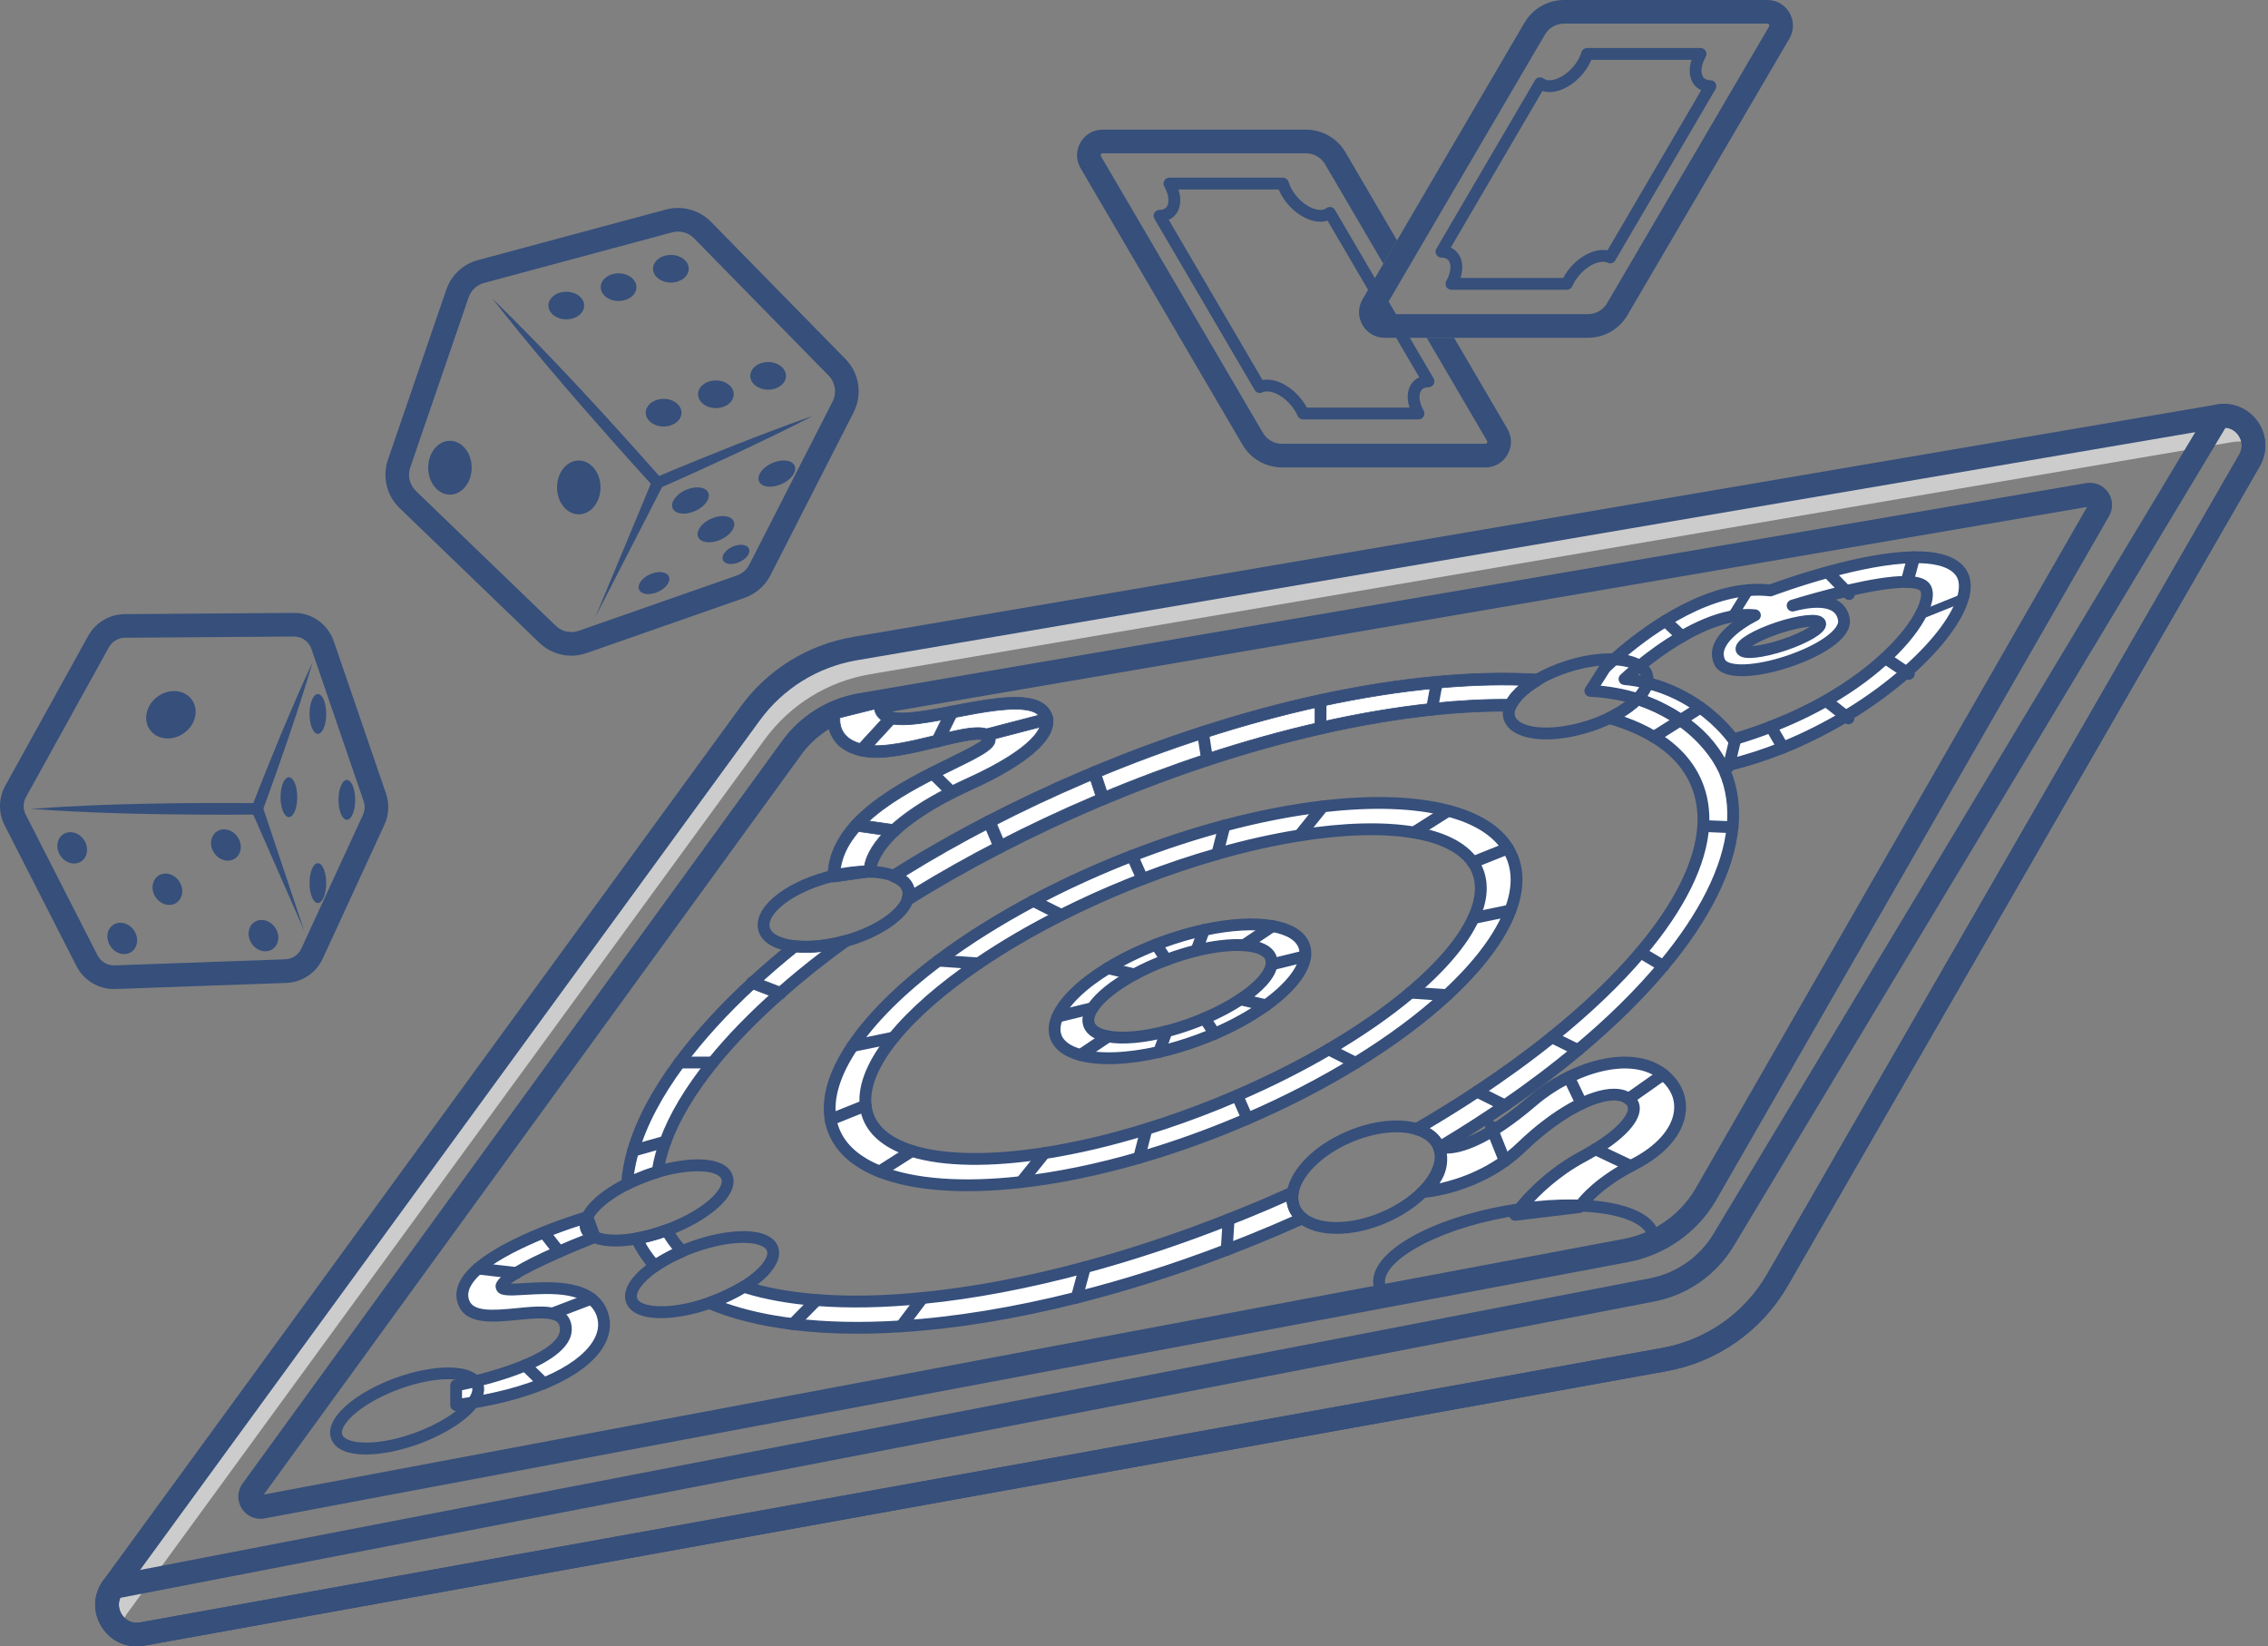 <?xml version="1.0" encoding="UTF-8"?> <svg xmlns="http://www.w3.org/2000/svg" id="Layer_1" data-name="Layer 1" viewBox="0 0 3043.79 2209.1"><rect x="0" y="0" width="3043.79" height="2209.1" fill="#808080" stroke="none"/><defs><style> .cls-1, .cls-2 { fill: #fff; } .cls-1, .cls-3, .cls-4 { stroke: #364f7b; } .cls-1, .cls-4 { stroke-miterlimit: 10; } .cls-5 { opacity: .6; } .cls-6, .cls-4 { fill: #364f7b; } .cls-3 { stroke-linecap: round; stroke-linejoin: round; stroke-width: 15.85px; } .cls-3, .cls-7 { fill: none; } </style></defs><g class="cls-5"><path class="cls-2" d="m1167.33,904.76c-56.59,9.67-107.2,41.05-141.07,87.44L171.1,2164.32c-5.39,7.4-7.82,15.48-7.82,23.35-18.65-11.2-26.89-37.3-11.84-57.91L1006.6,957.65c33.87-46.39,84.48-77.77,141.07-87.44l1829.93-311.79c26-4.38,46.81,16.33,46.76,39.52-7.61-4.6-16.96-6.71-27.11-4.97"></path></g><path class="cls-6" d="m183.21,2209.08c-18.97,0-36.29-9.5-46.76-26.2-12.36-19.73-11.51-43.66,2.22-62.48L993.79,948.33c36.48-50.01,90.19-83.3,151.22-93.72l1829.94-311.8c21.56-3.69,42.69,5.2,55.18,23.14,12.48,17.92,13.45,40.8,2.54,59.71l-633.43,1099.56c-34.88,60.49-94.25,102.27-162.89,114.63l-2042.71,368.28c-3.51.63-7,.95-10.43.95ZM2984.57,573.69c-1.41,0-2.85.12-4.29.37l-1829.93,311.79c-52.85,9.02-99.35,37.84-130.94,81.15L164.28,2139.08c-8.91,12.22-2.99,23.73-.96,26.96,2.03,3.24,9.81,13.56,24.69,10.89l2042.72-368.29c59.43-10.7,110.84-46.88,141.04-99.26l633.43-1099.56s0,0,0,0c4.78-8.28,4.37-17.92-1.09-25.77-4.63-6.66-11.74-10.36-19.54-10.36Z"></path><path class="cls-6" d="m349.52,2037.91c-10.1,0-19.56-5.11-25.1-13.88-6.55-10.38-6.12-23.49,1.09-33.41l724.05-996.38c24.64-33.93,61-56.64,102.37-63.93l1647.77-282.07c11.54-1.95,22.84,2.79,29.5,12.39,6.63,9.55,7.13,21.73,1.33,31.79l-526.66,916.64c-18.05,31.48-45.07,56.17-78.12,71.38-12.83,5.97-26.55,10.37-40.73,13.04l-322.86,60.7-1507.08,283.21c-1.86.35-3.73.52-5.56.52ZM2801.01,680.18l-1643.65,281.36c-33.16,5.84-62.36,24.08-82.15,51.33l-721.21,992.47,1502.31-282.31,322.85-60.7c11.58-2.18,22.78-5.77,33.28-10.65,27.09-12.46,49.18-32.64,63.94-58.39l524.63-913.1Z"></path><path class="cls-6" d="m183.21,2209.08c-18.97,0-36.29-9.5-46.76-26.2-12.36-19.73-11.51-43.66,2.22-62.48,2.36-3.24,5.86-5.46,9.8-6.22l2065.79-399c35.58-6.87,66.68-28.62,85.35-59.68l664.42-1105.23c2.38-3.96,6.37-6.68,10.92-7.46,21.57-3.69,42.69,5.2,55.18,23.14,12.48,17.92,13.45,40.8,2.54,59.71l-633.43,1099.56c-34.88,60.49-94.25,102.27-162.89,114.63l-2042.71,368.28c-3.51.63-7,.95-10.43.95Zm-21.77-65.12c-4.55,10.29.12,19.28,1.88,22.08,2.03,3.24,9.81,13.56,24.69,10.89l2042.72-368.29c59.43-10.7,110.84-46.88,141.04-99.26l633.43-1099.56s0,0,0,0c4.78-8.28,4.37-17.92-1.09-25.77-4.17-6-10.35-9.6-17.24-10.25l-660.1,1098.04c-23.3,38.75-62.11,65.89-106.5,74.46L161.44,2143.96Z"></path><g><path class="cls-2" d="m1909.02,1599.51s75.33-4.88,132.62-60.08c57.29-55.21,116.66-81.25,141.66-66.66,25,14.58-1.04,47.92-59.37,79.16-58.33,31.25-90.62,78.12-90.62,78.12l86.46-10.42s17.94-29.06,73.02-57.29c67.25-34.47,77.67-87.5,41.56-118.75-44-38.08-126.61-9.93-177.08,33.33-92.36,79.16-126.51,61.23-126.51,61.23,0,0,16.36,33.82-21.74,61.35Z"></path><path class="cls-2" d="m1181.45,941.36c-9.87,57.48,144.71-11.82,204.31,4.94,27.45,7.72,45.14,46.61-84.72,105.64-138.81,63.1-133.33,116.66-133.33,116.66l-48.57,6.94c1.43-111.11,216.62-161.11,208.29-184.72-8.33-23.61-112.5,25-165.27,16.67-52.78-8.33-42.14-50.83-42.14-50.83l61.44-15.3Z"></path><path class="cls-2" d="m612.16,1858.86s151.38-28.14,147.22-77.26c-4.17-49.12-122.13,11.5-137.5-35.18-19.44-59.08,166.32-113.36,166.32-113.36l9.97,26.73s-129.76,50.47-124.9,67.13c3.97,13.6,116.66-22.22,135.41,37.5,15.13,48.19-56.25,102.77-196.52,120.83v-26.39Z"></path><path class="cls-1" d="m2628.78,764.43c-12.05-12.79-34.45-17.23-61.13-16.7-34.24.58-75.5,9.3-110.9,18.81-45.07,12.21-80.73,25.68-80.73,25.68-10.25-1.22-20.55-1.22-30.86-.26-39.15,3.59-77.78,21.24-110,41.11-30.43,18.6-55.16,39.21-69.06,51.68-7.87,7.13-12.31,11.62-12.31,11.62l-19.44,30.59c23.72,1.22,44.65,5.23,62.98,11.04h.05c8.98,2.8,17.38,6.08,25.15,9.62,1,.42,2.01.9,2.96,1.37,3.12,1.48,6.18,3.01,9.09,4.6,7.56,4.02,14.42,8.35,20.71,12.73,32.76,22.93,49.24,49.03,54.53,58.49.48.9,1,1.74,1.43,2.64.37.69.53,1.06.53,1.06,2.96-.63,5.86-1.32,8.77-2.06,24.78-6.02,49.03-13.95,72.33-23.3,31.23-12.63,60.81-27.74,87.92-44.28,30.59-18.65,58.01-39.15,81-59.7,39.94-35.72,66.57-71.8,73.39-99.49,3.54-14.48,1.74-26.63-6.39-35.24Zm-242.62,78.04c29.11-9.67,54.42-12.42,56.59-6.08,2.06,6.34-19.81,19.39-48.98,29.11-29.11,9.67-54.42,12.36-56.53,6.02-2.11-6.34,19.81-19.34,48.93-29.06Zm192.8-20.29c-8.14,16.48-23.35,36.72-45.76,57.91-20.34,19.23-46.6,39.31-78.94,58.01-22.83,13.21-48.66,25.84-77.56,36.93v.05c-15.06,5.87-30.96,11.31-47.71,16.27-.95.26-1.96.58-2.91.84,0,0-14.69-21.71-44.07-42.74-18.12-13.05-41.95-25.89-71.38-33.13-9.56-2.38-19.71-4.17-30.43-5.18,0,0,7.61-7.29,20.29-17.59,13.95-11.36,34.08-26.52,56.85-39.63,20.66-11.94,43.54-22.24,65.94-26.63,10.88-2.11,21.61-2.85,31.91-1.74,0,0-62.51,29.85-47.45,62.56,15.85,34.29,173.83-16.75,166.86-57.01-5.65-32.81-51.83-23.19-68.79-18.55,12.68-3.91,43.27-13,75.66-20.45,27.79-6.39,56.9-11.62,77.19-11.25,13.1.16,22.61,2.64,25.68,8.56,3.54,6.76,1.8,18.33-5.34,32.76h-.05Z"></path><path class="cls-2" d="m1750.16,1269.01c-5.07-13.74-20.34-22.56-42.43-26.42-24.09-4.23-56.27-2.54-91.88,5.23-18.07,3.91-37.09,9.41-56.38,16.49-2.64.95-5.23,1.96-7.77,2.96-24.04,9.3-46.02,20.18-64.94,31.81-34.13,20.87-58.44,44.17-67.47,64.99-4.33,9.78-5.23,18.97-2.22,27.16,4.28,11.68,16.01,19.87,33.02,24.36,25.63,6.87,63.24,5.6,105.36-4.07,16.85-3.86,34.45-9.03,52.31-15.59,7.71-2.8,15.16-5.81,22.46-8.88,26.37-11.36,49.72-24.46,68.79-38.15,30.91-22.14,50.41-45.86,52.68-65.89.58-4.91.05-9.62-1.53-14Zm-85.33,71.86c-13.58,9.03-29.91,17.75-48.19,25.52-5.55,2.38-11.31,4.65-17.22,6.81-11.47,4.23-22.77,7.72-33.71,10.52-31.23,8.08-59.23,10.46-78.46,6.97-13.47-2.43-22.67-7.66-25.63-15.8-2.38-6.5-.58-14.11,4.65-22.3,9.3-14.48,29.38-30.64,56.16-45.17,12.89-6.97,27.37-13.58,42.9-19.39.79-.32,1.64-.63,2.48-.95,12.94-4.75,25.68-8.61,37.83-11.62,24.36-5.92,46.5-8.29,63.77-7.18,19.23,1.32,32.49,6.97,36.19,17.12,1,2.69,1.27,5.6.9,8.66-1.85,13.79-17.38,30.75-41.69,46.81Z"></path><path class="cls-2" d="m2029.51,1149.92c-1.64-4.07-3.59-7.93-5.92-11.62-14.64-23.83-42.43-40.68-79.99-50.46-44.28-11.68-102.19-13.58-168.28-5.81-41.21,4.81-85.59,13.37-131.88,25.68-40.16,10.67-81.79,24.2-123.95,40.53-5.76,2.22-11.57,4.54-17.38,6.87-40.74,16.48-79.41,34.56-115.39,53.68-47.55,25.31-90.46,52.41-127.39,80.2-50.62,38.04-90.09,77.25-115.08,114.55-23.93,35.51-34.71,69.32-29.54,98.64.95,5.39,2.43,10.62,4.49,15.69,9.67,23.99,30.96,42,61.24,54.05,45.81,18.28,112.17,22.98,190.1,14.16,48.87-5.55,102.4-16.38,158.19-32.55,38.41-11.15,77.99-24.78,117.88-40.9,9.3-3.75,18.44-7.61,27.53-11.52,52.78-22.77,101.6-48.13,145.19-74.92,47.71-29.22,89.13-60.08,122.58-90.98,42.22-38.94,71.75-77.88,85.12-113.6,9.88-26.05,11.1-50.35,2.48-71.7Zm-136.58,181.97c-30.54,25.73-67.58,51.52-109.69,76.14-37.3,21.82-78.57,42.74-122.84,61.82v.05c-8.77,3.75-17.59,7.45-26.58,11.09-32.18,13-64.09,24.3-95.16,33.92-48.08,14.9-94.31,25.68-136.9,32.28-72.76,11.31-134.94,10.46-177.85-2.85-29.43-9.19-49.77-24.25-58.28-45.28-2.01-5.02-3.33-10.3-3.91-15.75-3.01-26.63,10.62-58.01,37.57-91.14,26.26-32.39,65.25-66.47,113.86-99.49h.05c32.97-22.46,70.32-44.38,111.17-64.94,28.58-14.42,58.86-28.16,90.51-40.95,6.13-2.48,12.26-4.91,18.33-7.24,34.13-13.21,67.84-24.46,100.44-33.71v-.05c38.52-10.99,75.61-19.29,110.32-24.78,59.76-9.51,112.54-10.94,153.54-4.01,37.41,6.39,64.99,19.71,79.15,40.05,2.59,3.65,4.7,7.5,6.34,11.62,7.45,18.44,5.18,39.94-5.49,63.19-14.27,31.17-43.64,65.52-84.59,100.02Z"></path><g><path class="cls-2" d="m2325.18,1109.98c-5.55,57.01-38.25,120.89-92.89,186.19-31.28,37.46-69.8,75.45-114.55,112.8-30.01,25.15-62.82,49.98-98.17,74.29-27.47,18.92-56.48,37.51-86.86,55.58-.48.26-.9.53-1.37.79,0,.05-.05.05-.05.05-.05-.21-.11-.53-.21-.74-.21-.53-.32-.79-.32-.79-2.11-4.97-5.28-9.19-9.4-12.79-1.16-1-2.43-2.01-3.8-2.91-1.32-.95-2.75-1.8-4.17-2.59-.74-.42-1.48-.79-2.27-1.16-1.53-.74-3.17-1.43-4.81-2.06-.79-.32-1.64-.63-2.54-.9-.9-.26-1.74-.53-2.64-.79,0,0,.05,0,.05-.05,28.32-16.38,55.43-33.18,81.21-50.25,36.19-23.88,69.74-48.34,100.34-72.97,47.02-37.88,87.13-76.19,118.88-113.7,51.25-60.34,81.1-118.62,84.27-169.66,1.27-20.5-1.69-39.84-9.3-57.64-10.78-25.31-30.17-45.97-56.85-61.98-17.07-10.3-37.09-18.7-59.81-25.26,5.92-2.85,11.47-5.92,16.54-9.14,3.43-2.17,6.6-4.33,9.56-6.55,4.28-3.17,8.08-6.5,11.31-9.78h.05c.16-.21.26-.32.42-.48h.05c8.61,3.06,16.85,6.45,24.67,10.09,1,.42,2.01.9,2.96,1.37,3.12,1.48,6.18,3.01,9.09,4.6,7.45,3.86,14.48,8.03,21.08,12.52,23.88,16.01,42.16,35.56,54.16,58.7.48.9,1,1.74,1.43,2.64.37.69.53,1.06.53,1.06,1,2.01,1.9,4.01,2.8,6.08,9.93,23.25,13.31,48.56,10.62,75.4Z"></path><path class="cls-2" d="m915.51,1678.81c-3.49,1.48-6.87,3.01-10.14,4.65-2.43,1.22-4.81,2.38-7.13,3.65-2.32,1.22-4.65,2.48-6.82,3.75-4.44,2.54-8.61,5.18-12.47,7.87-10.2-11.15-18.39-23.51-24.62-36.93,3.17-.58,6.39-1.22,9.67-1.96,4.91-1.11,9.93-2.43,15.06-3.96,1.69-.47,3.43-1,5.13-1.58,3.43-1.11,6.87-2.27,10.36-3.54.11-.05.21-.05.32-.11,5.34,10.3,12.26,19.65,20.66,28.16Z"></path><path class="cls-2" d="m1135.05,1262.57c-31.97,23.14-61.4,46.6-88.02,70.11-35.29,31.12-65.68,62.35-90.46,92.99-29.59,36.62-51.2,72.39-63.51,106.1-5.07,13.95-8.61,27.47-10.46,40.63-4.97,1.48-9.99,3.12-15.01,4.97-4.6,1.74-9.09,3.54-13.42,5.39-4.39,1.9-8.56,3.86-12.63,5.92v-.05c.95-14.42,3.7-29.32,8.14-44.59,10.94-37.67,32.12-77.56,62.35-118.35,26.15-35.35,59.07-71.43,97.91-107.2,17.75-16.38,36.67-32.65,56.8-48.82,18.92,2.06,42.59,0,67.26-6.76.32-.11.74-.26,1.06-.32Z"></path><path class="cls-2" d="m1747.94,1634.8c-11.47,5.07-23.09,10.2-34.82,15.22-22.35,9.56-44.65,18.55-66.84,27.05-68.58,26.31-136.16,47.66-201.25,64.04-83.75,21.08-163.37,33.97-235.65,38.57-52.68,3.38-101.5,2.38-145.25-3.06-42.64-5.23-80.47-14.64-112.28-28.27,1.27-.47,2.59-.9,3.86-1.43,15.9-5.81,30.33-12.89,42.53-20.4h.05c28.37,9.09,61.13,15.01,97.59,17.86,42.74,3.38,90.51,2.48,142.08-2.69h.05c67.15-6.6,140.7-20.4,218.05-41.27,62.29-16.8,127.07-38.2,192.8-64.14,16.54-6.45,33.08-13.26,49.72-20.34,12.21-5.28,24.36-10.62,36.35-15.96-.63,3.75-.79,7.5-.37,11.09.16,1.69.48,3.33.9,4.97.21.79.42,1.64.74,2.43.21.79.53,1.53.85,2.32.16.37.32.69.48,1,.16.37.32.69.48,1,.37.69.69,1.32,1.06,1.95.74,1.27,1.58,2.48,2.48,3.65.9,1.16,1.9,2.27,2.96,3.33,1.06,1.06,2.22,2.11,3.43,3.06Z"></path><path class="cls-2" d="m2062.58,912.48c-17.49,10.46-30.06,22.51-35.24,33.87v.05c-32.97-.42-68.32,1.37-105.67,5.39-47.02,4.97-97.17,13.42-149.42,25.31-49.08,11.15-100.07,25.31-152.17,42.48-45.86,15.11-92.67,32.55-139.8,52.31-3.91,1.58-7.77,3.28-11.68,4.91-44.01,18.76-86.33,38.78-126.7,59.6-43.59,22.51-84.91,46.02-123.58,70.17,1.58-4.6,1.8-8.98.69-13.16-2.22-7.98-9.19-14.06-19.44-18.07,40.1-25.26,82.9-49.77,128.02-73.07,40.42-20.87,82.64-40.84,126.54-59.55,4.86-2.06,9.67-4.12,14.53-6.08,49.08-20.55,97.85-38.52,145.77-53.95,53.95-17.49,106.83-31.7,157.82-42.8,54.47-11.78,106.83-19.97,156.13-24.46,47.87-4.44,92.89-5.44,134.2-2.96Z"></path></g><g><path class="cls-6" d="m1931.28,1547.62c-3.66,0-6.84-2.51-7.7-6.05l-.17-.41c-1.56-3.67-3.96-6.91-7.28-9.8-.87-.75-1.86-1.54-2.93-2.25-1.36-.97-2.52-1.65-3.68-2.29-.65-.37-1.19-.63-1.76-.9-1.46-.71-2.89-1.3-4.32-1.86-.68-.27-1.28-.5-1.92-.69l-2.68-.81c-3.77-1.13-6.14-4.85-5.57-8.74.25-1.75,1.07-3.3,2.26-4.47.49-.5,1.04-.93,1.67-1.29,27.74-16.04,54.93-32.87,80.81-50,35.47-23.4,69.02-47.81,99.74-72.53,46.82-37.72,86.46-75.62,117.8-112.65,50.94-59.97,79.43-117.04,82.41-165.03,1.21-19.55-1.71-37.73-8.68-54.04-9.91-23.28-27.96-42.89-53.64-58.29-16.27-9.83-35.76-18.04-57.93-24.44-3.15-.91-5.42-3.67-5.7-6.95-.28-3.27,1.49-6.38,4.45-7.81,5.64-2.72,10.94-5.65,15.73-8.69,3.34-2.11,6.3-4.13,9.06-6.2,3.83-2.84,7.32-5.86,10.41-8.99.07-.07.15-.14.22-.21.11-.11.22-.22.35-.35,2.13-2.09,5.45-2.81,8.27-1.82,8.7,3.1,17.24,6.59,25.37,10.38.89.37,2.05.92,3.15,1.46,3.11,1.47,6.3,3.08,9.34,4.73,7.55,3.91,14.92,8.29,21.74,12.93,25.21,16.9,44.32,37.64,56.74,61.61l.43.78c.4.7.78,1.4,1.12,2.12.25.45.44.86.55,1.1,1.03,2.07,1.96,4.13,2.88,6.26,10.33,24.17,14.1,50.85,11.24,79.34-5.57,57.23-38.32,123.1-94.69,190.49-31.73,38-70.61,76.3-115.55,113.81-30.08,25.21-63.32,50.36-98.75,74.73-27.93,19.23-57.3,38.03-87.3,55.86l-1.09.63c-1.26.84-2.78,1.33-4.39,1.33Zm-7.28-5.07s0,0,0,.01c0,0,0,0,0-.01Zm-5.27-28.73c1.29.76,2.4,1.47,3.44,2.22,1.22.79,2.73,1.94,4.35,3.33,3.16,2.75,5.84,5.82,8.03,9.15,27.56-16.55,54.67-33.98,80.53-51.78,35.03-24.09,67.86-48.93,97.57-73.83,44.23-36.91,82.43-74.53,113.56-111.81,54.33-64.95,85.83-127.84,91.08-181.88,0,0,0-.02,0-.02,2.59-25.81-.78-49.86-10.02-71.49-.82-1.88-1.66-3.76-2.6-5.64-.08-.15-.15-.31-.21-.46l-.21-.39c-.37-.75-.58-1.12-.79-1.48l-.67-1.22c-11.2-21.62-28.54-40.38-51.56-55.82-6.34-4.32-13.16-8.37-20.31-12.07-2.93-1.6-5.86-3.06-8.84-4.48-.95-.47-1.8-.87-2.64-1.23-6.47-3.01-13.02-5.76-19.68-8.25-2.8,2.6-5.83,5.1-9.03,7.48-3.08,2.3-6.38,4.56-10.06,6.89-.27.17-.54.34-.81.51,16.31,5.77,31.04,12.61,43.95,20.4,28.59,17.15,48.8,39.25,60.05,65.66,7.94,18.59,11.28,39.2,9.92,61.24-3.19,51.44-32.98,111.71-86.14,174.3-31.98,37.78-72.34,76.39-119.95,114.74-31.11,25.04-65.07,49.74-100.94,73.41-21.89,14.49-44.71,28.76-68,42.53Zm284.94-571.03s0,0,0,0c0,0,0,0,0,0Z"></path><path class="cls-6" d="m878.95,1706.65c-2.16,0-4.3-.88-5.85-2.58-10.61-11.6-19.35-24.7-25.96-38.94-1.03-2.23-.98-4.8.15-6.98,1.13-2.18,3.2-3.71,5.61-4.16,3.07-.56,6.18-1.17,9.35-1.89,4.69-1.06,9.58-2.34,14.54-3.83,1.68-.47,3.27-.95,4.82-1.48,3.48-1.13,6.82-2.26,10.22-3.49h0c.12-.04.25-.09.37-.13,3.67-1.33,7.85.26,9.7,3.82,4.87,9.4,11.35,18.23,19.26,26.24,1.85,1.87,2.64,4.53,2.14,7.11-.51,2.57-2.26,4.73-4.68,5.76-3.59,1.52-6.76,2.98-9.7,4.44l-1.26.63c-1.9.95-3.77,1.88-5.61,2.88-2.34,1.23-4.55,2.43-6.61,3.63-4.25,2.43-8.24,4.95-11.94,7.53-1.37.96-2.96,1.43-4.54,1.43Zm-12.83-39.17c4.1,7.34,8.86,14.3,14.23,20.79,2.31-1.47,4.7-2.91,7.14-4.3,2.19-1.28,4.63-2.61,7.08-3.89,1.88-1.03,3.92-2.05,6.01-3.09l1.25-.62c.18-.09.36-.18.54-.27-4.19-5.03-7.92-10.3-11.18-15.78-1.52.52-3.04,1.02-4.56,1.51-1.69.58-3.59,1.16-5.42,1.67-5.04,1.51-10.15,2.86-15.08,3.98Z"></path><path class="cls-6" d="m841.54,1596.6c-1.44,0-2.88-.39-4.15-1.17-2.35-1.44-3.78-4-3.78-6.75,0-.18,0-.4.02-.58.98-14.82,3.82-30.4,8.44-46.28,11.1-38.23,32.49-78.89,63.59-120.86,26.55-35.88,59.82-72.32,98.9-108.32,17.89-16.5,37.14-33.05,57.2-49.17,1.64-1.32,3.74-1.91,5.82-1.7,18.68,2.04,41.52-.28,64.31-6.52.46-.17,1.23-.39,1.83-.49,3.62-.64,7.21,1.35,8.63,4.75,1.42,3.4.32,7.32-2.66,9.49-31.56,22.84-60.97,46.27-87.43,69.63-34.96,30.82-65.08,61.79-89.54,92.04-29.43,36.42-50.37,71.36-62.23,103.83-4.95,13.6-8.33,26.73-10.06,39.01-.43,3.07-2.61,5.61-5.59,6.49-5.22,1.55-9.97,3.12-14.53,4.8-4.42,1.68-8.81,3.43-13.04,5.24-4.25,1.84-8.24,3.71-12.16,5.69-1.13.58-2.36.86-3.59.86Zm227.65-318.75c-18.88,15.25-37,30.87-53.88,46.45-38.35,35.32-70.95,71.02-96.91,106.09-29.98,40.46-50.53,79.43-61.11,115.85-2.9,9.97-5.04,19.78-6.41,29.31.05-.02.09-.04.14-.06,4.47-1.9,9.06-3.75,13.76-5.53,3.48-1.28,7.02-2.5,10.75-3.67,2.03-11.9,5.42-24.39,10.08-37.22,12.46-34.13,34.26-70.59,64.79-108.37,25.02-30.94,55.76-62.55,91.38-93.96,18.8-16.6,39.06-33.22,60.49-49.64-11.67,1.33-22.86,1.59-33.08.75Zm67.12-7.84l-.49-2.89.49,2.89Z"></path><path class="cls-6" d="m1150.41,1789.55c-30.89,0-60.08-1.69-87.25-5.07-43.79-5.37-82.29-15.08-114.42-28.85-2.98-1.27-4.88-4.23-4.8-7.47.08-3.24,2.11-6.1,5.15-7.24l1.51-.55c.7-.25,1.4-.49,2.08-.78,14.92-5.46,29.14-12.28,41.42-19.83,1.95-1.2,4.45-1.49,6.62-.8,27.44,8.79,59.67,14.68,95.79,17.5,42.29,3.34,89.62,2.44,140.67-2.68.1,0,.2-.02.3-.02,67.5-6.66,140.35-20.45,216.54-41.01,63.22-17.06,127.8-38.54,191.95-63.87,15.22-5.93,31.42-12.56,49.53-20.26,12.13-5.25,24.26-10.58,36.23-15.9,2.66-1.19,5.77-.82,8.08.98,2.31,1.79,3.44,4.7,2.95,7.58-.53,3.12-.63,6.1-.31,8.85.13,1.32.35,2.55.7,3.93.17.63.26,1.05.42,1.44.12.3.22.61.31.93.1.35.25.68.39,1.03l.3.67c.06.12.18.38.23.5l.54,1.08c.19.35.37.69.56,1.04.57.98,1.23,1.9,1.91,2.8.69.9,1.47,1.75,2.3,2.57s1.75,1.67,2.71,2.43c2.19,1.72,3.32,4.46,2.98,7.22-.35,2.76-2.11,5.14-4.66,6.26-11.49,5.09-23.15,10.23-34.91,15.25-21.44,9.17-44.02,18.32-67.11,27.17-67.6,25.93-135.61,47.57-202.16,64.32-83.64,21.05-163.41,34.11-237.08,38.79-20.42,1.31-40.28,1.96-59.48,1.96Zm-176.85-41.26c26.73,9.41,57.42,16.27,91.54,20.46,43.09,5.36,91.45,6.38,143.77,3.02,72.71-4.62,151.52-17.53,234.22-38.34,65.93-16.59,133.34-38.04,200.35-63.75,22.91-8.78,45.3-17.85,66.55-26.94,8.2-3.51,16.34-7.07,24.42-10.62-.82-1.13-1.55-2.23-2.2-3.35-.32-.55-.61-1.09-.91-1.66l-.29-.55c-.31-.61-.53-1.06-.76-1.59-.1-.18-.3-.59-.49-1.04-.02-.05-.19-.46-.21-.51-.33-.82-.63-1.61-.88-2.44-.31-.84-.56-1.7-.78-2.54-.62-2.4-.97-4.31-1.17-6.14-8.28,3.65-16.63,7.3-24.99,10.92-18.31,7.79-34.64,14.47-49.99,20.45-64.67,25.53-129.82,47.2-193.61,64.41-77.12,20.81-150.92,34.77-219.35,41.5-.09,0-.18.02-.27.02-51.9,5.2-100.1,6.09-143.26,2.68-35.85-2.8-68.12-8.57-95.96-17.14-8.02,4.75-16.72,9.18-25.74,13.14Z"></path><path class="cls-4" d="m1218.32,1214.48c-1.75,0-3.5-.58-4.94-1.72-2.63-2.09-3.65-5.61-2.56-8.78,1.06-3.07,1.23-5.86.52-8.54-1.8-6.46-8.97-10.5-14.67-12.73-2.79-1.09-4.72-3.65-5-6.63-.28-2.98,1.14-5.86,3.67-7.45,40.94-25.79,84.22-50.48,128.61-73.41,41.6-21.48,84.36-41.6,127.07-59.8l1.86-.79c4.28-1.82,8.54-3.62,12.82-5.35,48.21-20.19,97.47-38.42,146.31-54.14,52.89-17.15,106.24-31.61,158.56-43,54.6-11.81,107.46-20.09,157.09-24.61,48.25-4.47,93.81-5.48,135.4-2.98,3.47.21,6.4,2.65,7.23,6.03s-.65,6.9-3.63,8.68c-15.83,9.47-27.47,20.43-31.99,30.12-.4.97-.99,1.86-1.75,2.61-1.5,1.49-3.3,2.33-5.67,2.31-32.57-.41-67.84,1.38-104.73,5.34-46.99,4.96-96.95,13.43-148.51,25.16-49.45,11.23-100.41,25.45-151.45,42.28-46.43,15.3-93.27,32.82-139.22,52.09-2.49,1.01-4.86,2.02-7.25,3.03l-4.44,1.88c-42.33,18.05-84.78,38.01-126.12,59.34-42.77,22.08-84.16,45.58-123.02,69.84-1.29.81-2.74,1.2-4.2,1.2Zm-3.17-39.54c7.03,5.42,10.14,11.5,11.49,16.33.06.23.12.47.18.71,35.5-21.71,72.92-42.74,111.45-62.64,41.69-21.5,84.49-41.64,127.23-59.85l4.39-1.86c2.47-1.05,4.93-2.1,7.42-3.11,46.24-19.39,93.48-37.06,140.3-52.49,51.51-16.98,102.95-31.34,152.9-42.68,52.16-11.87,102.74-20.43,150.34-25.46,35.67-3.84,69.93-5.7,101.73-5.48,3.81-6.4,9.48-12.85,16.69-19.04-34.44-.96-71.39.35-110.15,3.94-49.01,4.47-101.22,12.65-155.19,24.32-51.8,11.27-104.65,25.6-157.05,42.59-48.43,15.59-97.27,33.66-145.16,53.72-4.3,1.73-8.46,3.5-12.65,5.28l-1.85.79c-42.35,18.04-84.74,37.99-126,59.29-39.91,20.61-78.89,42.66-116.07,65.64Z"></path></g><path class="cls-3" d="m2029.51,1149.92c-1.64-4.07-3.59-7.93-5.92-11.62-14.64-23.83-42.43-40.68-79.99-50.46-44.28-11.68-102.19-13.58-168.28-5.81-41.21,4.81-85.59,13.37-131.88,25.68-40.16,10.67-81.79,24.2-123.95,40.53-5.76,2.22-11.57,4.54-17.38,6.87-40.74,16.48-79.41,34.56-115.39,53.68-47.55,25.31-90.46,52.41-127.39,80.2-50.62,38.04-90.09,77.25-115.08,114.55-23.93,35.51-34.71,69.32-29.54,98.64.95,5.39,2.43,10.62,4.49,15.69,9.67,23.99,30.96,42,61.24,54.05,45.81,18.28,112.17,22.98,190.1,14.16,48.87-5.55,102.4-16.38,158.19-32.55,38.41-11.15,77.99-24.78,117.88-40.9,9.3-3.75,18.44-7.61,27.53-11.52,52.78-22.77,101.6-48.13,145.19-74.92,47.71-29.22,89.13-60.08,122.58-90.98,42.22-38.94,71.75-77.88,85.12-113.6,9.88-26.05,11.1-50.35,2.48-71.7Zm-136.58,181.97c-30.54,25.73-67.58,51.52-109.69,76.14-37.3,21.82-78.57,42.74-122.84,61.82v.05c-8.77,3.75-17.59,7.45-26.58,11.09-32.18,13-64.09,24.3-95.16,33.92-48.08,14.9-94.31,25.68-136.9,32.28-72.76,11.31-134.94,10.46-177.85-2.85-29.43-9.19-49.77-24.25-58.28-45.28-2.01-5.02-3.33-10.3-3.91-15.75-3.01-26.63,10.62-58.01,37.57-91.14,26.26-32.39,65.25-66.47,113.86-99.49h.05c32.97-22.46,70.32-44.38,111.17-64.94,28.58-14.42,58.86-28.16,90.51-40.95,6.13-2.48,12.26-4.91,18.33-7.24,34.13-13.21,67.84-24.46,100.44-33.71v-.05c38.52-10.99,75.61-19.29,110.32-24.78,59.76-9.51,112.54-10.94,153.54-4.01,37.41,6.39,64.99,19.71,79.15,40.05,2.59,3.65,4.7,7.5,6.34,11.62,7.45,18.44,5.18,39.94-5.49,63.19-14.27,31.17-43.64,65.52-84.59,100.02Z"></path><path class="cls-3" d="m1750.16,1269.01c-5.07-13.74-20.34-22.56-42.43-26.42-24.09-4.23-56.27-2.54-91.88,5.23-18.07,3.91-37.09,9.41-56.38,16.49-2.64.95-5.23,1.96-7.77,2.96-24.04,9.3-46.02,20.18-64.94,31.81-34.13,20.87-58.44,44.17-67.47,64.99-4.33,9.78-5.23,18.97-2.22,27.16,4.28,11.68,16.01,19.87,33.02,24.36,25.63,6.87,63.24,5.6,105.36-4.07,16.85-3.86,34.45-9.03,52.31-15.59,7.71-2.8,15.16-5.81,22.46-8.88,26.37-11.36,49.72-24.46,68.79-38.15,30.91-22.14,50.41-45.86,52.68-65.89.58-4.91.05-9.62-1.53-14Zm-85.33,71.86c-13.58,9.03-29.91,17.75-48.19,25.52-5.55,2.38-11.31,4.65-17.22,6.81-11.47,4.23-22.77,7.72-33.71,10.52-31.23,8.08-59.23,10.46-78.46,6.97-13.47-2.43-22.67-7.66-25.63-15.8-2.38-6.5-.58-14.11,4.65-22.3,9.3-14.48,29.38-30.64,56.16-45.17,12.89-6.97,27.37-13.58,42.9-19.39.79-.32,1.64-.63,2.48-.95,12.94-4.75,25.68-8.61,37.83-11.62,24.36-5.92,46.5-8.29,63.77-7.18,19.23,1.32,32.49,6.97,36.19,17.12,1,2.69,1.27,5.6.9,8.66-1.85,13.79-17.38,30.75-41.69,46.81Z"></path><path class="cls-6" d="m1793.73,1655.55c-20.54,0-38.45-4.87-50.71-14.6-1.53-1.2-2.89-2.39-4.11-3.61-1.38-1.38-2.56-2.72-3.62-4.09-1.19-1.53-2.19-3-3.06-4.5-.32-.55-.61-1.09-.91-1.66l-.29-.55c-.31-.61-.53-1.06-.76-1.59-.03-.04-.2-.43-.36-.84-.48-1.05-.85-2.06-1.22-3.15-.22-.52-.52-1.54-.79-2.53-.67-2.6-1.03-4.62-1.22-6.6-.48-4.07-.33-8.56.45-13.17,5.23-30.35,36.86-61.99,80.58-80.62,33.48-14.35,69.04-18.38,95.24-10.84.19.04.38.09.56.15,1.16.36,1.99.62,2.75.89,1.05.32,2.04.69,2.97,1.06,1.74.66,3.58,1.45,5.31,2.28.89.41,1.84.89,2.77,1.43,1.52.84,3.15,1.87,4.67,2.9,1.39.91,2.91,2.07,4.52,3.46,5.13,4.47,8.99,9.74,11.52,15.69l.31.77c.28.64.44,1.21.55,1.64,7.25,20.26-1.49,44.81-24.03,67.48h0c-.23.25-.48.48-.75.7-14.19,14.08-32.83,26.29-53.95,35.34-22.77,9.72-45.92,14.58-66.45,14.58Zm80.34-136.29c-18.56,0-39.65,4.58-60.13,13.34-38.31,16.33-66.91,43.95-71.18,68.72-.53,3.1-.63,6.08-.31,8.82.13,1.32.35,2.55.7,3.93.17.63.26,1.05.42,1.44.34.96.49,1.43.73,1.93.07.14.29.68.35.83l.7,1.45c.19.35.37.69.56,1.04.57.98,1.23,1.9,1.91,2.8.69.9,1.47,1.75,2.3,2.57.83.83,1.75,1.62,2.71,2.37,19.81,15.74,61.37,14.85,101.11-2.1,19.53-8.36,36.65-19.6,49.49-32.49.18-.17.35-.34.54-.49,17.68-17.91,25.12-36.94,19.89-50.95-.11-.29-.2-.6-.27-.9l-.17-.41c-1.56-3.67-3.96-6.91-7.28-9.8-.87-.75-1.86-1.54-2.93-2.25-1.24-.84-2.46-1.61-3.68-2.29-.65-.37-1.19-.63-1.76-.9-1.46-.71-2.89-1.3-4.32-1.86-.68-.27-1.28-.5-1.92-.69-.19-.05-.37-.12-.56-.19-.55-.21-1.12-.38-1.68-.55h0c-.14-.03-.27-.07-.41-.11-7.44-2.18-15.83-3.26-24.81-3.26Zm35.19,80.08h.05-.05Zm14.76-56.79s0,0,0,0c0,0,0,0,0,0Zm0,0s0,0,0,0c0,0,0,0,0,0Z"></path><path class="cls-6" d="m612.17,1893.17c-1.92,0-3.78-.69-5.23-1.97-1.71-1.5-2.69-3.67-2.69-5.95v-26.39c0-3.82,2.72-7.09,6.47-7.79,55.8-10.39,143.36-38.25,140.77-68.8-.43-5.06-2.41-7.26-3.86-8.46-8.6-7.15-32-4.82-52.65-2.76-33.28,3.32-71,7.08-80.62-22.15-3.25-9.88-2.18-20.07,3.2-30.29,27-51.32,162.66-91.46,168.42-93.14,3.97-1.16,8.19.95,9.65,4.83l9.97,26.72c1.52,4.06-.51,8.59-4.55,10.16-47.09,18.32-99.7,42.62-115.65,55.22,5.17.01,12.27-.42,18.42-.79,36.6-2.2,97.88-5.9,112.42,40.44,4.82,15.36,2.19,31.56-7.6,46.87-25.78,40.28-98.85,71.76-195.47,84.19-.34.04-.67.06-1.01.06Zm7.92-27.79v10.79c87.53-12.52,152.68-40.61,175.2-75.81,7.29-11.39,9.25-22.69,5.83-33.58-10.84-34.53-62.3-31.42-96.35-29.37-23.25,1.41-36.06,2.18-39.11-8.29-1.85-6.35-6.71-23.02,122.36-73.89l-4.65-12.45c-41.79,13.03-133.11,47.66-151.79,83.18-3.34,6.36-4.06,12.23-2.17,17.96,5.23,15.92,29.82,14.75,63.98,11.33,26.05-2.58,50.65-5.04,64.35,6.34,5.63,4.68,8.84,11.18,9.53,19.32,4.26,50.16-114.89,77.88-147.19,84.46Z"></path><path class="cls-4" d="m1119.13,1183.47c-1.91,0-3.77-.69-5.23-1.97-1.74-1.53-2.72-3.74-2.7-6.05,1.01-78.91,98.29-126.5,162.66-158,17.55-8.58,38.99-19.07,44.8-24.76-8.02-3.04-40.38,4.81-60.21,9.63-33.2,8.07-70.83,17.21-97.53,13.01-19.68-3.11-33.83-11-42.08-23.47-11.34-17.13-6.72-36.31-6.51-37.11.71-2.84,2.93-5.06,5.77-5.77l61.44-15.3c2.6-.64,5.35.06,7.31,1.88,1.96,1.82,2.87,4.51,2.42,7.15-1.15,6.7.91,8.73,1.69,9.49,10,9.81,51.59,1.82,88.28-5.23,40.35-7.75,82.07-15.77,108.67-8.29,14.58,4.1,24.23,14.53,25.2,27.23,2.11,27.69-35.5,59.94-108.79,93.25-129.88,59.04-128.74,108.34-128.71,108.83.22,4.11-2.71,7.89-6.78,8.47l-48.57,6.94c-.37.05-.75.08-1.12.08Zm193.2-207.09c11.64,0,19.53,3.22,22.57,11.81,5.13,14.54-14.65,24.21-54.06,43.5-58.1,28.43-144.54,70.72-153.09,134.62l32.49-4.64c3.01-18.31,22.65-64.73,137.53-116.94,94.58-42.99,100.1-70.28,99.54-77.61-.68-8.84-10.65-12.32-13.69-13.18-22.99-6.47-64.64,1.54-101.39,8.59-46.38,8.91-86.44,16.6-102.37.98-3.35-3.29-5.47-7.3-6.33-12l-46.38,11.55c-.29,4.89.18,12.98,5.01,20.19,5.71,8.52,16.22,14.04,31.24,16.41,23.55,3.73,59.55-5.03,91.32-12.75,23.47-5.71,43.37-10.54,57.63-10.54Z"></path><path class="cls-6" d="m1081.37,1278.33c-5.38,0-10.56-.26-15.5-.8-26.67-2.88-43.74-13.12-48.05-28.87-7.9-28.78,31.03-62.81,90.56-79.17,3.05-.83,6.07-1.6,9.04-2.26,14.6-3.44,29.54-5.36,43.1-5.52,16.42-.24,30.88,1.88,41.95,6.26,16.39,6.42,22.19,16.22,24.17,23.32,1.54,5.8,1.26,11.76-.81,17.8-7.81,23.89-43.42,48.44-88.65,61.12-.25.07-.51.13-.77.18v.05c-19,5.21-37.98,7.9-55.04,7.9Zm52.87-15.53l2.07,7.21-.49-2.89-1.58-4.32Zm.81-.23h.05-.05Zm28.44-85.03c-.87,0-1.74,0-2.63.02-12.57.15-26.32,1.92-39.9,5.12-2.83.63-5.61,1.34-8.4,2.1-52.51,14.42-84.02,43.03-79.45,59.68,2.4,8.77,15.29,15.24,34.47,17.3,18.69,2.04,41.53-.28,64.32-6.52.31-.12.74-.25,1.18-.35,44.23-12.43,72.56-34.95,77.71-50.78.01-.05.03-.09.04-.14,1.06-3.07,1.23-5.86.52-8.54-1.8-6.46-8.97-10.5-14.68-12.73-8.6-3.4-20.03-5.18-33.18-5.18Z"></path><path class="cls-3" d="m2628.78,764.43c-12.05-12.79-34.45-17.23-61.13-16.7-34.24.58-75.5,9.3-110.9,18.81-45.07,12.21-80.73,25.68-80.73,25.68-10.25-1.22-20.55-1.22-30.86-.26-39.15,3.59-77.78,21.24-110,41.11-30.43,18.6-55.16,39.21-69.06,51.68-7.87,7.13-12.31,11.62-12.31,11.62l-19.44,30.59c23.72,1.22,44.65,5.23,62.98,11.04h.05c8.98,2.8,17.38,6.08,25.15,9.62,1,.42,2.01.9,2.96,1.37,3.12,1.48,6.18,3.01,9.09,4.6,7.56,4.02,14.42,8.35,20.71,12.73,32.76,22.93,49.24,49.03,54.53,58.49.48.9,1,1.74,1.43,2.64.37.69.53,1.06.53,1.06,2.96-.63,5.86-1.32,8.77-2.06,24.78-6.02,49.03-13.95,72.33-23.3,31.23-12.63,60.81-27.74,87.92-44.28,30.59-18.65,58.01-39.15,81-59.7,39.94-35.72,66.57-71.8,73.39-99.49,3.54-14.48,1.74-26.63-6.39-35.24Zm-242.62,78.04c29.11-9.67,54.42-12.42,56.59-6.08,2.06,6.34-19.81,19.39-48.98,29.11-29.11,9.67-54.42,12.36-56.53,6.02-2.11-6.34,19.81-19.34,48.93-29.06Zm192.8-20.29c-8.14,16.48-23.35,36.72-45.76,57.91-20.34,19.23-46.6,39.31-78.94,58.01-22.83,13.21-48.66,25.84-77.56,36.93v.05c-15.06,5.87-30.96,11.31-47.71,16.27-.95.26-1.96.58-2.91.84,0,0-14.69-21.71-44.07-42.74-18.12-13.05-41.95-25.89-71.38-33.13-9.56-2.38-19.71-4.17-30.43-5.18,0,0,7.61-7.29,20.29-17.59,13.95-11.36,34.08-26.52,56.85-39.63,20.66-11.94,43.54-22.24,65.94-26.63,10.88-2.11,21.61-2.85,31.91-1.74,0,0-62.51,29.85-47.45,62.56,15.85,34.29,173.83-16.75,166.86-57.01-5.65-32.81-51.83-23.19-68.79-18.55,12.68-3.91,43.27-13,75.66-20.45,27.79-6.39,56.9-11.62,77.19-11.25,13.1.16,22.61,2.64,25.68,8.56,3.54,6.76,1.8,18.33-5.34,32.76h-.05Z"></path><path class="cls-6" d="m2075.14,992.1c-29.77,0-51.61-9.32-57.05-26.7-2.1-6.96-1.49-14.25,1.81-21.77.07-.2.15-.39.23-.58,5.83-12.79,19.46-26.06,38.38-37.38.19-.11.38-.21.57-.31,12.78-7.64,27.97-14.27,43.96-19.22,22.23-6.91,44.16-10.17,63.38-9.33,16.02.64,29.3,4.14,38.41,10.11,6.67,4.38,11.06,9.92,13.06,16.47,1.45,4.64,1.62,9.58.48,14.62-1.73,8.2-6.74,16.61-14.88,25-.33.4-.68.75-1.07,1.07-3.52,3.52-7.45,6.89-11.68,10.03-3.49,2.61-6.81,4.89-10.13,6.93-5.22,3.32-11.05,6.54-17.25,9.53-9.76,4.73-20,8.76-30.44,11.96-20.81,6.45-40.61,9.55-57.77,9.55Zm-40.38-42.91c-.06.16-.13.32-.2.48-1.89,4.15-2.32,7.77-1.32,11.07,4.86,15.53,45.09,22.14,95,6.67,9.68-2.97,19.16-6.69,28.21-11.08,5.66-2.73,10.95-5.65,15.75-8.7,2.99-1.85,5.93-3.86,9.06-6.2,3.83-2.84,7.32-5.86,10.41-8.99.07-.07.15-.14.22-.21.11-.11.22-.22.35-.35,5.83-6.02,9.56-12,10.64-17.16,0-.05.02-.1.03-.14.53-2.33.48-4.46-.16-6.49-.9-2.97-3.12-5.61-6.61-7.89-6.61-4.33-17.4-7.01-30.37-7.53-17.2-.72-37.8,2.34-58.04,8.63-15.02,4.64-29.19,10.86-41.01,17.98-.2.12-.39.22-.59.32-15.46,9.33-26.85,20.08-31.38,29.61Zm168.93-6.41s0,0,0,0c0,0,0,0,0,0Zm-6.31-4.79h.05-.05Z"></path><path class="cls-6" d="m825.82,1672.51c-24.81,0-41.58-7.29-46.66-21.01-7.6-20.69,15.49-48.14,58.82-69.96,4.05-2,8.41-4.11,13.12-6.09,4.39-1.88,8.98-3.72,13.68-5.5,4.94-1.82,10.01-3.5,15.56-5.15,44.07-13.16,92.92-14.59,102.69,11.88,10.49,28.63-36.19,63.31-85.43,81.41h0c-.13.04-.27.09-.4.14-3.56,1.29-7.07,2.48-10.58,3.61-1.69.58-3.59,1.16-5.42,1.67-4.49,1.34-9.27,2.6-15.37,4.05-3.46.78-6.79,1.44-10.07,2.04-10.92,1.95-20.96,2.91-29.94,2.91Zm110.48-100.95c-14.03,0-31.76,2.55-51.44,8.43-5.22,1.56-9.98,3.13-14.53,4.81-4.42,1.68-8.81,3.43-13.04,5.24-4.37,1.84-8.46,3.81-12.23,5.68-36.69,18.47-54.77,40.08-51.02,50.29,3.2,8.63,24.44,14.16,58.9,7.98,3.03-.56,6.15-1.17,9.32-1.88,5.72-1.35,10.23-2.54,14.54-3.83,1.68-.47,3.27-.95,4.82-1.48,3.48-1.13,6.82-2.26,10.22-3.49h0c.13-.04.25-.09.38-.13,53.67-19.75,80.41-48.84,75.94-61.02-2.41-6.55-14.2-10.6-31.85-10.6Zm-41.6,79.14h.05-.05Z"></path><path class="cls-6" d="m886.84,1768.67c-23.06,0-41.08-6.2-46.55-21.02-5.95-16.17,6.5-36.38,34.16-55.45,4.06-2.84,8.46-5.62,13.04-8.23,2.3-1.31,4.66-2.63,7.08-3.89,1.88-1.03,3.92-2.05,6.01-3.09l1.25-.62c3.48-1.69,6.98-3.27,10.6-4.8,4.84-2.09,9.33-3.88,13.68-5.44,49.33-18.12,107.51-21.94,118.06,6.72,6.48,17.58-9.1,40.17-41.66,60.41-.2.13-.41.24-.62.35-13.05,7.97-28.05,15.14-43.42,20.76-.62.26-1.59.61-2.54.95l-1.26.45c-23.05,8.05-47.4,12.91-67.8,12.91Zm110.32-101.02c-16.96,0-39.61,3.8-65.64,13.37-4.09,1.47-8.27,3.13-12.85,5.12-3.41,1.45-6.67,2.92-9.83,4.45l-1.18.59c-1.9.95-3.77,1.88-5.61,2.88-2.37,1.24-4.55,2.46-6.68,3.68-4.17,2.38-8.16,4.9-11.87,7.49-23.11,15.93-30.87,30.03-28.33,36.95,4.3,11.66,42.18,16.8,94.09-1.32l1.35-.48c.7-.25,1.4-.49,2.08-.78,14.92-5.46,29.14-12.28,41.42-19.83.18-.11.36-.21.54-.3,27.8-17.4,37.45-33.5,34.64-41.14-2.33-6.32-13.97-10.68-32.13-10.68Zm1.15,58.87h.05-.05Z"></path><path class="cls-6" d="m491,1951.61c-23.04,0-41.08-6.2-46.55-21.03-5.94-16.22,6.52-36.43,34.17-55.45,11.02-7.6,23.77-14.54,37.89-20.62,4.28-1.81,8.87-3.72,13.74-5.47,49.34-18.11,107.51-21.9,118.05,6.76,6.49,17.6-9.09,40.18-41.66,60.4-.2.13-.41.24-.62.35-12.9,7.88-27.9,15.06-43.42,20.77-1.01.4-2.19.81-3.36,1.21l-.65.22c-22.95,8.02-47.23,12.87-67.6,12.87Zm110.27-101.02c-16.96,0-39.58,3.79-65.6,13.34-4.55,1.64-8.9,3.45-12.94,5.16-13.12,5.64-24.94,12.07-35.11,19.09-23.08,15.87-30.83,29.99-28.29,36.93,4.29,11.65,42.16,16.79,94.06-1.34l.7-.24c.96-.33,1.95-.67,2.91-1.04,14.9-5.48,29.12-12.3,41.26-19.78.18-.11.36-.21.55-.31,27.8-17.38,37.44-33.48,34.62-41.13-2.32-6.32-13.98-10.68-32.15-10.68Zm1.19,58.87h.05-.05Z"></path><path class="cls-6" d="m2033.31,1637.97c-2.75,0-5.34-1.43-6.78-3.82-1.61-2.67-1.51-6.03.25-8.6,1.36-1.98,34.06-48.82,93.41-80.62,44.38-23.77,64.46-45.96,64.66-57.4.04-2.16-.55-5.02-5.54-7.93-19.66-11.47-74.46,9.92-132.17,65.53-58.71,56.57-134.41,62.08-137.61,62.29-3.53.16-6.78-1.9-7.97-5.23-1.2-3.33-.05-7.04,2.81-9.11,31.97-23.1,19.76-50.38,19.22-51.53-1.44-3.08-.76-6.76,1.7-9.11,2.45-2.34,6.12-2.89,9.14-1.31.04,0,32.63,12.66,117.67-60.23,55.79-47.83,141.15-73.36,187.42-33.31,17.17,14.86,25.25,34.48,22.75,55.25-3.54,29.4-26.94,56.58-65.88,76.54-52.03,26.66-69.73,54.16-69.9,54.43-1.27,2.03-3.41,3.39-5.78,3.68l-86.46,10.41c-.32.04-.63.06-.95.06Zm132.81-177.14c8.15,0,15.31,1.65,21.18,5.08,11.29,6.59,13.52,15.55,13.4,21.91-.37,20.52-26.99,46.43-73.03,71.09-36.03,19.3-62.02,45.02-76,60.94l63.64-7.67c6.5-8.71,27.58-33.18,73.86-56.89,33.61-17.23,54.52-40.68,57.37-64.33,1.88-15.6-4.13-29.91-17.38-41.38-39.3-34-117.14-9.16-166.74,33.36-64.03,54.89-101.88,64.8-120.71,64.91,1.58,11.21-.03,25.79-9.83,39.93,25.98-5.8,68.94-20.02,104.27-54.06,47.59-45.86,96.99-72.88,129.98-72.88Z"></path><path class="cls-6" d="m1859.24,1746.53c-2.12,0-4.17-.85-5.67-2.39-5.55-5.69-8.98-12.06-10.22-18.94-7.5-42.05,69.28-88.44,178.56-107.93,50.01-8.92,98.37-10.3,136.2-3.9,40.51,6.86,64.89,22.3,68.65,43.47.6,3.31.68,6.75.23,10.22-.35,2.7-2.06,5.02-4.52,6.17-12.29,5.72-25.39,9.91-38.91,12.46l-322.86,60.7c-.49.09-.98.14-1.46.14Zm247.08-121.29c-25.42,0-53.21,2.56-81.64,7.63-103.78,18.51-170.64,62.04-165.75,89.53.47,2.63,1.57,5.13,3.34,7.57l318.34-59.85c10.61-2,20.91-5.11,30.7-9.28-.04-.4-.1-.79-.18-1.19-2.44-13.71-23.26-25.16-55.7-30.65-14.82-2.51-31.4-3.75-49.13-3.75Zm112.8,40.8h.05-.05Z"></path><path class="cls-4" d="m1341.9,1144.32c-3.1,0-6.04-1.83-7.31-4.86l-14.32-34.13c-1.69-4.04.21-8.68,4.24-10.38,4.03-1.69,8.68.21,10.37,4.24l14.32,34.13c1.69,4.04-.21,8.68-4.24,10.38-1,.42-2.04.62-3.06.62Z"></path><path class="cls-4" d="m1480.28,1079.81c-3.33,0-6.43-2.11-7.52-5.44l-11.63-35.24c-1.37-4.16.88-8.64,5.04-10.01,4.17-1.38,8.64.89,10.01,5.04l11.63,35.24c1.37,4.16-.88,8.64-5.04,10.01-.82.27-1.66.41-2.48.41Z"></path><path class="cls-6" d="m1620.07,1027.5c-3.85,0-7.22-2.81-7.82-6.73l-5.65-36.88c-.66-4.33,2.3-8.37,6.63-9.04,4.31-.63,8.37,2.31,9.03,6.63l5.65,36.88c.66,4.33-2.3,8.37-6.63,9.04-.41.06-.81.09-1.21.09Z"></path><path class="cls-6" d="m1772.25,985.02c-4.38,0-7.92-3.55-7.92-7.92v-37.2c0-4.38,3.55-7.92,7.92-7.92s7.92,3.55,7.92,7.92v37.2c0,4.38-3.55,7.92-7.92,7.92Z"></path><path class="cls-6" d="m1921.68,959.71c-.48,0-.96-.04-1.45-.13-4.3-.79-7.15-4.93-6.35-9.23l6.71-36.35c.79-4.31,4.93-7.15,9.23-6.36,4.3.79,7.15,4.93,6.35,9.23l-6.71,36.35c-.7,3.82-4.04,6.49-7.78,6.49Z"></path><path class="cls-6" d="m2219.73,996.65c-2.64,0-5.21-1.31-6.71-3.7-2.33-3.7-1.23-8.6,2.48-10.93l35.56-22.4c.08-.05.53-.31.62-.36l26.11-16.49c3.7-2.35,8.59-1.23,10.93,2.47,2.33,3.7,1.23,8.6-2.48,10.93l-26.37,16.64c-.08.05-.53.32-.62.37l-35.31,22.25c-1.31.83-2.77,1.22-4.21,1.22Z"></path><path class="cls-6" d="m2325.19,1117.9c-.11,0-.22,0-.34,0l-39.31-1.64c-4.37-.19-7.77-3.88-7.59-8.25.19-4.37,3.92-7.79,8.25-7.59l39.31,1.64c4.37.19,7.77,3.88,7.59,8.25-.18,4.26-3.69,7.59-7.92,7.59Z"></path><path class="cls-6" d="m2232.29,1304.09c-1.37,0-2.76-.36-4.03-1.1l-30.7-18.17c-3.76-2.23-5.01-7.09-2.78-10.86,2.23-3.76,7.08-5,10.86-2.78l30.7,18.17c3.76,2.23,5.01,7.09,2.78,10.86-1.48,2.5-4.12,3.89-6.83,3.89Z"></path><path class="cls-6" d="m2117.74,1416.9c-1.18,0-2.37-.26-3.5-.82l-35.03-17.28c-3.93-1.94-5.54-6.69-3.6-10.62,1.94-3.93,6.68-5.54,10.62-3.6l35.03,17.28c3.93,1.94,5.54,6.69,3.6,10.62-1.38,2.8-4.19,4.42-7.11,4.42Z"></path><path class="cls-6" d="m2019.57,1491.19c-1.19,0-2.4-.27-3.54-.84l-37.2-18.6c-3.92-1.96-5.5-6.72-3.54-10.63,1.96-3.92,6.72-5.49,10.63-3.54l37.2,18.6c3.92,1.96,5.5,6.72,3.54,10.63-1.39,2.78-4.19,4.38-7.09,4.38Z"></path><path class="cls-6" d="m1646.3,1684.99c-.17,0-.34,0-.51-.01-4.37-.28-7.69-4.04-7.41-8.41l2.59-40.79c.28-4.37,4.1-7.7,8.41-7.41,4.37.28,7.69,4.04,7.41,8.41l-2.59,40.79c-.27,4.19-3.75,7.42-7.9,7.42Z"></path><path class="cls-6" d="m1445.04,1749.04c-.69,0-1.39-.09-2.08-.28-4.22-1.14-6.72-5.5-5.57-9.72l11.05-40.68c1.15-4.23,5.52-6.73,9.72-5.57,4.22,1.14,6.72,5.5,5.57,9.72l-11.05,40.68c-.96,3.53-4.15,5.85-7.64,5.85Z"></path><path class="cls-6" d="m1209.38,1787.6c-1.66,0-3.33-.52-4.76-1.59-3.5-2.63-4.2-7.6-1.57-11.1l28.59-37.99c1.5-1.99,3.84-3.16,6.33-3.16,4.38,0,7.95,3.55,7.95,7.92,0,2.04-.76,3.89-2.02,5.3l-28.19,37.46c-1.56,2.07-3.93,3.16-6.34,3.16Z"></path><path class="cls-6" d="m1064.14,1784.53c-2.01,0-4.02-.76-5.56-2.28-3.12-3.07-3.16-8.09-.08-11.21l31.76-32.23c3.07-3.12,8.09-3.16,11.21-.08,3.12,3.07,3.16,8.09.08,11.21l-31.76,32.23c-1.55,1.58-3.6,2.36-5.64,2.36Z"></path><path class="cls-6" d="m849.67,1551.96c-3.46,0-6.64-2.28-7.62-5.78-1.19-4.21,1.26-8.59,5.47-9.78l43.38-12.26c4.21-1.2,8.59,1.25,9.78,5.47,1.19,4.21-1.26,8.59-5.47,9.78l-43.38,12.26c-.72.21-1.45.3-2.16.3Z"></path><path class="cls-6" d="m956.56,1433.6h-44.54c-4.38,0-7.92-3.55-7.92-7.92s3.55-7.92,7.92-7.92h44.54c4.38,0,7.92,3.55,7.92,7.92s-3.55,7.92-7.92,7.92Z"></path><path class="cls-4" d="m1047.02,1340.61c-.94,0-1.9-.17-2.83-.53l-37.09-14.21c-4.09-1.57-6.13-6.15-4.56-10.24,1.56-4.09,6.13-6.13,10.24-4.57l37.09,14.21c4.09,1.57,6.13,6.15,4.56,10.24-1.21,3.15-4.21,5.09-7.4,5.09Z"></path><path class="cls-6" d="m1976.67,1164.98c-3.15,0-6.12-1.89-7.36-4.99-1.63-4.06.35-8.67,4.42-10.3l46.92-18.75c4.07-1.63,8.67.36,10.3,4.42,1.63,4.06-.35,8.67-4.42,10.3l-46.92,18.75c-.96.39-1.96.57-2.93.57Z"></path><path class="cls-6" d="m1114.71,1510.11c-3.14,0-6.12-1.88-7.36-4.98-1.63-4.06.34-8.68,4.4-10.3l47.02-18.86c4.07-1.65,8.67.34,10.31,4.4,1.63,4.06-.34,8.68-4.4,10.3l-47.02,18.86c-.97.39-1.97.58-2.95.58Z"></path><path class="cls-6" d="m1977.51,1239.79c-3.68,0-6.98-2.57-7.75-6.32-.89-4.29,1.87-8.48,6.15-9.37l49.51-10.25c4.29-.89,8.48,1.87,9.37,6.15.89,4.29-1.87,8.48-6.15,9.37l-49.51,10.25c-.54.11-1.08.17-1.62.17Z"></path><path class="cls-6" d="m1144.23,1411.46c-3.68,0-6.98-2.58-7.75-6.32-.89-4.29,1.87-8.48,6.16-9.37l55.06-11.36c4.29-.85,8.48,1.88,9.36,6.16.89,4.29-1.87,8.48-6.16,9.37l-55.06,11.36c-.54.11-1.08.16-1.61.16Z"></path><path class="cls-6" d="m1941.91,1343.14c-.18,0-.37,0-.55-.02l-48.98-3.33c-4.37-.29-7.67-4.08-7.37-8.44.3-4.37,4.13-7.73,8.44-7.37l48.98,3.33c4.37.29,7.67,4.08,7.37,8.44-.28,4.18-3.76,7.39-7.9,7.39Z"></path><path class="cls-6" d="m1313.21,1300.61h-.05c-.18,0-.36,0-.54-.02l-53.84-3.7c-4.37-.3-7.66-4.08-7.37-8.45.3-4.37,4.11-7.7,8.45-7.36l53.77,3.69c4.16.24,7.48,3.69,7.48,7.91s-3.52,7.92-7.9,7.92Z"></path><path class="cls-6" d="m1819.32,1434.12c-1.2,0-2.42-.27-3.56-.84l-36.09-18.17c-3.91-1.97-5.48-6.73-3.52-10.64,1.98-3.92,6.75-5.48,10.64-3.52l36.09,18.17c3.91,1.97,5.48,6.73,3.52,10.64-1.4,2.77-4.19,4.36-7.08,4.36Z"></path><path class="cls-6" d="m1424.37,1235.67c-1.2,0-2.41-.27-3.56-.84l-37.67-18.96c-3.91-1.97-5.48-6.73-3.52-10.64,1.97-3.9,6.72-5.48,10.64-3.52l37.67,18.96c3.91,1.97,5.48,6.73,3.52,10.64-1.39,2.76-4.19,4.36-7.09,4.36Z"></path><path class="cls-6" d="m1674.14,1509.05c-3.05,0-5.95-1.77-7.26-4.74l-13.74-31.23c-.44-1.01-.67-2.09-.67-3.19,0-4.38,3.55-7.95,7.92-7.95,3.45,0,6.39,2.19,7.48,5.27l13.52,30.72c1.76,4.01-.06,8.69-4.06,10.45-1.04.45-2.12.67-3.19.67Z"></path><path class="cls-6" d="m1533.22,1187.49c-3.05,0-5.96-1.77-7.27-4.75l-13.74-31.33c-1.75-4.01.07-8.69,4.08-10.44,4.01-1.77,8.69.07,10.44,4.08l13.74,31.33c1.75,4.01-.07,8.69-4.08,10.44-1.04.45-2.12.67-3.18.67Z"></path><path class="cls-6" d="m1528.73,1561.47c-.65,0-1.32-.08-1.98-.25-4.24-1.09-6.79-5.41-5.7-9.65l9.94-38.62c1.09-4.24,5.42-6.8,9.65-5.7,4.24,1.09,6.79,5.41,5.7,9.65l-9.94,38.62c-.92,3.58-4.14,5.96-7.67,5.96Z"></path><path class="cls-6" d="m1633.66,1153.75c-4.38,0-7.92-3.53-7.92-7.9v-.05c0-.66.08-1.32.25-1.97l9.77-38.1c1.09-4.23,5.4-6.81,9.64-5.71,4.24,1.08,6.8,5.41,5.71,9.64l-9.73,37.92c-.81,3.52-3.96,6.16-7.72,6.16Z"></path><path class="cls-6" d="m1370.53,1594.01c-1.74,0-3.49-.57-4.96-1.74-3.41-2.74-3.96-7.73-1.22-11.14l31.23-38.89c2.74-3.42,7.72-3.95,11.14-1.22,3.41,2.74,3.96,7.73,1.22,11.14l-31.23,38.89c-1.56,1.95-3.86,2.96-6.18,2.96Z"></path><path class="cls-6" d="m1743.97,1128.94c-1.74,0-3.5-.57-4.96-1.75-3.41-2.74-3.96-7.73-1.21-11.14l31.33-38.99c2.73-3.41,7.72-3.96,11.14-1.21,3.41,2.74,3.96,7.73,1.21,11.14l-31.33,38.99c-1.56,1.95-3.86,2.96-6.18,2.96Z"></path><path class="cls-6" d="m1180.44,1579.85c-2.62,0-5.19-1.3-6.7-3.68-2.35-3.7-1.25-8.59,2.45-10.94l43.48-27.58c3.7-2.34,8.59-1.25,10.94,2.45,2.35,3.7,1.25,8.59-2.45,10.94l-43.48,27.58c-1.32.83-2.79,1.23-4.24,1.23Z"></path><path class="cls-6" d="m1897.53,1124.93c-2.63,0-5.2-1.3-6.7-3.69-2.34-3.7-1.25-8.59,2.46-10.93l46.07-29.17c3.71-2.35,8.6-1.24,10.93,2.46,2.34,3.7,1.25,8.59-2.46,10.93l-46.07,29.17c-1.31.83-2.78,1.23-4.23,1.23Z"></path><path class="cls-6" d="m1605.66,1283.39c-.91,0-1.84-.16-2.74-.49-4.11-1.51-6.21-6.07-4.69-10.18l10.2-27.64c1.51-4.1,6.07-6.2,10.18-4.69,4.11,1.51,6.21,6.07,4.69,10.18l-10.2,27.64c-1.18,3.2-4.21,5.19-7.44,5.19Z"></path><path class="cls-6" d="m1555.46,1419.44c-.91,0-1.84-.16-2.74-.49-4.11-1.51-6.21-6.07-4.69-10.18l10.25-27.79c1.52-4.1,6.07-6.2,10.18-4.69,4.11,1.51,6.21,6.07,4.69,10.18l-10.25,27.79c-1.18,3.2-4.21,5.19-7.44,5.19Z"></path><path class="cls-6" d="m1669.43,1276.2c-2.55,0-5.06-1.23-6.59-3.51-2.44-3.64-1.46-8.56,2.17-11l38.31-25.68c3.64-2.43,8.56-1.46,11,2.17,2.44,3.64,1.46,8.56-2.17,11l-38.31,25.68c-1.36.91-2.89,1.34-4.41,1.34Z"></path><path class="cls-6" d="m1450.11,1423.5c-2.55,0-5.06-1.23-6.59-3.52-2.44-3.63-1.46-8.56,2.17-10.99l37.15-24.89c3.62-2.42,8.55-1.46,11,2.18,2.43,3.63,1.46,8.56-2.18,10.99l-37.14,24.89c-1.35.9-2.89,1.34-4.4,1.34Z"></path><path class="cls-6" d="m1706.52,1301.99c-3.57,0-6.81-2.43-7.7-6.05-1.04-4.25,1.57-8.54,5.82-9.58l45.17-11.05c4.29-1.03,8.54,1.57,9.58,5.82,1.04,4.25-1.57,8.54-5.82,9.58l-45.17,11.05c-.63.15-1.27.23-1.89.23Z"></path><path class="cls-6" d="m1419.3,1371.99c-3.57,0-6.81-2.43-7.69-6.05-1.04-4.25,1.57-8.54,5.82-9.58l46.97-11.46c4.26-1.03,8.54,1.57,9.58,5.82,1.04,4.25-1.57,8.54-5.82,9.58l-46.97,11.46c-.63.15-1.26.23-1.89.23Z"></path><path class="cls-6" d="m1699.02,1356.83c-.6,0-1.21-.07-1.82-.21l-34.18-8.03c-4.26-1-6.9-5.27-5.9-9.53,1.01-4.26,5.25-6.89,9.53-5.9l34.18,8.03c4.26,1,6.9,5.27,5.9,9.53-.86,3.65-4.11,6.11-7.71,6.11Z"></path><path class="cls-6" d="m1522.45,1315.35c-.6,0-1.2-.06-1.81-.21l-35.66-8.34c-4.26-1-6.91-5.26-5.91-9.52,1-4.26,5.21-6.94,9.52-5.91l35.66,8.34c4.26,1,6.91,5.26,5.91,9.52-.85,3.65-4.11,6.12-7.71,6.12Z"></path><path class="cls-6" d="m1630.23,1394.97c-2.58,0-5.11-1.25-6.63-3.57l-13.58-20.66c-2.41-3.66-1.39-8.57,2.27-10.98,3.67-2.42,8.58-1.38,10.98,2.27l13.58,20.66c2.41,3.66,1.39,8.57-2.27,10.98-1.34.88-2.86,1.3-4.35,1.3Z"></path><path class="cls-6" d="m1565.35,1295.96c-2.58,0-5.11-1.25-6.64-3.57l-13.63-20.77c-2.4-3.66-1.38-8.57,2.28-10.98,3.68-2.4,8.57-1.38,10.98,2.28l13.63,20.77c2.4,3.66,1.38,8.57-2.28,10.98-1.34.88-2.85,1.3-4.34,1.3Z"></path><path class="cls-6" d="m2019.58,1565.73c-3.14,0-6.12-1.88-7.36-4.98l-18.6-46.43c-1.63-4.07.35-8.68,4.41-10.31,4.09-1.62,8.68.36,10.31,4.41l18.6,46.43c1.63,4.07-.35,8.68-4.41,10.31-.97.39-1.97.57-2.94.57Z"></path><path class="cls-6" d="m2122.56,1488.82c-2.95,0-5.79-1.66-7.15-4.5l-17.07-35.56c-1.89-3.95-.23-8.68,3.72-10.57,3.93-1.89,8.68-.23,10.57,3.72l17.07,35.56c1.89,3.95.23,8.68-3.72,10.57-1.1.53-2.27.79-3.42.79Z"></path><path class="cls-6" d="m2185.7,1482.26c-2.49,0-4.94-1.17-6.48-3.36-2.52-3.58-1.67-8.52,1.91-11.04l46.34-32.65c3.58-2.52,8.53-1.67,11.04,1.91,2.52,3.58,1.67,8.52-1.91,11.04l-46.34,32.65c-1.39.98-2.98,1.45-4.56,1.45Z"></path><path class="cls-6" d="m2188.65,1572.45c-1.14,0-2.29-.25-3.39-.77l-47.45-22.5c-3.96-1.88-5.64-6.61-3.76-10.56s6.6-5.63,10.56-3.76l47.45,22.5c3.95,1.88,5.64,6.61,3.76,10.56-1.36,2.86-4.2,4.53-7.17,4.53Z"></path><path class="cls-6" d="m750.4,1687.58c-2.35,0-4.67-1.04-6.24-3.03l-20.5-26.1c-2.7-3.44-2.1-8.43,1.34-11.13,3.44-2.71,8.42-2.1,11.13,1.33l20.5,26.1c2.7,3.44,2.1,8.43-1.34,11.13-1.45,1.14-3.18,1.69-4.89,1.69Z"></path><path class="cls-6" d="m692.92,1716.01c-.31,0-.61-.01-.93-.05l-51.41-5.97c-4.35-.5-7.46-4.44-6.96-8.78.51-4.35,4.43-7.5,8.79-6.96l51.41,5.97c4.35.5,7.46,4.44,6.96,8.78-.47,4.04-3.9,7.01-7.86,7.01Z"></path><path class="cls-6" d="m741.21,1770.43c-4.38,0-7.95-3.55-7.95-7.92,0-3.58,2.36-6.61,5.61-7.59l51.72-19.73c4.1-1.57,8.67.49,10.23,4.58,1.56,4.09-.49,8.67-4.58,10.23l-52.2,19.92c-.9.35-1.86.52-2.82.52Z"></path><path class="cls-6" d="m729.79,1864.1c-1.99,0-3.98-.75-5.52-2.24l-24.94-24.25c-3.14-3.05-3.21-8.07-.16-11.21,3.05-3.15,8.07-3.21,11.21-.16l24.94,24.25c3.14,3.05,3.21,8.07.16,11.21-1.55,1.6-3.62,2.4-5.68,2.4Z"></path><path class="cls-4" d="m1200.04,1122.44c-.38,0-.77-.02-1.16-.08-16.57-2.42-36.16-5.22-50.47-7.23-4.33-.61-7.36-4.61-6.75-8.95.61-4.34,4.61-7.36,8.95-6.75,14.33,2.01,33.95,4.81,50.56,7.24,4.33.63,7.33,4.66,6.69,8.99-.58,3.94-3.96,6.78-7.83,6.78Z"></path><path class="cls-6" d="m1277.49,1071.14c-2.01,0-4.03-.76-5.57-2.29l-26.1-25.79c-3.12-3.08-3.14-8.09-.07-11.21,3.07-3.12,8.09-3.15,11.21-.07l26.1,25.79c3.12,3.08,3.14,8.09.07,11.21-1.55,1.57-3.59,2.36-5.64,2.36Z"></path><path class="cls-4" d="m1323.19,994.21c-3.52,0-6.74-2.36-7.67-5.93-1.1-4.24,1.44-8.56,5.67-9.67l81.79-21.29c4.26-1.09,8.56,1.44,9.67,5.67,1.1,4.24-1.44,8.56-5.67,9.67l-81.79,21.29c-.67.17-1.34.26-2,.26Z"></path><path class="cls-4" d="m1258.31,1002.09c-1.18,0-2.37-.26-3.5-.82-3.93-1.94-5.54-6.69-3.6-10.61l19.13-38.78c1.93-3.93,6.68-5.54,10.61-3.6,3.93,1.94,5.54,6.69,3.6,10.61l-19.13,38.78c-1.38,2.8-4.19,4.42-7.11,4.42Z"></path><path class="cls-4" d="m1156.39,1014.29c-1.92,0-3.84-.69-5.36-2.09-3.22-2.96-3.43-7.98-.47-11.2l39.68-43.17c2.97-3.22,7.98-3.43,11.2-.47,3.22,2.96,3.43,7.98.47,11.2l-39.68,43.17c-1.56,1.7-3.7,2.56-5.84,2.56Z"></path><path class="cls-6" d="m2257.34,861.86c-1.95,0-3.9-.71-5.43-2.15l-22.19-20.87c-3.19-3-3.34-8.02-.34-11.2,2.99-3.19,8.01-3.34,11.2-.34l22.19,20.87c3.19,3,3.34,8.02.34,11.2-1.56,1.66-3.66,2.5-5.77,2.5Z"></path><path class="cls-6" d="m2323.27,835.23c-1.42,0-2.86-.38-4.16-1.19-3.72-2.3-4.87-7.19-2.57-5.91l21.88-35.35c2.3-8.72,7.18-9.88,10.91-7.57,3.72,2.3,4.87,7.19,2.57,10.91l-21.88,35.35c-1.5,2.42-4.09,3.76-6.75,3.76Z"></path><path class="cls-6" d="m2481.47,805.04c-2.07,0-4.14-.81-5.7-2.41l-24.73-25.57c-3.04-3.15-2.96-8.16.19-11.21,3.14-3.04,8.15-2.96,11.21.19l24.73,25.57c3.04,3.15,2.96,8.16-.19,11.21-1.54,1.49-3.53,2.23-5.51,2.23Z"></path><path class="cls-6" d="m2558.67,788.79c-.69,0-1.39-.09-2.08-.28-4.22-1.14-6.72-5.5-5.58-9.72l8.98-33.13c1.15-4.23,5.51-6.71,9.73-5.57,4.22,1.15,6.72,5.5,5.58,14.72l-8.98,33.13c-.96-1.47-4.16.85-7.65.85Z"></path><path class="cls-6" d="m2579,830.1c-4.38,0-7.95-3.55-7.95-7.92,0-3.54,2.3-6.54,5.5-2.55l55.67-22.31c4.08-6.63,8.68-4.65,10.31-.59,1.63,4.06-.35,8.68-4.41,10.31l-56.17,22.51c-.94.38-1.94.57-2.95.57Z"></path><path class="cls-6" d="m2561.77,912.09c-1.51,0-3.04-.43-4.39-1.34l-28.58-19.07c-3.64-2.43-4.62-7.35-2.19-10.99,2.43-3.64,7.35-4.62,10.99-2.19l28.58,19.07c3.64,2.43,4.62,7.35,2.19,10.99-1.53,2.29-4.04,3.53-6.6,3.53Z"></path><path class="cls-6" d="m2480.78,971.79c-1.71,0-3.43-.55-4.88-1.68l-26.52-20.76c-3.44-2.7-4.05-7.68-1.35-11.13,2.7-3.45,7.68-4.05,11.13-1.35l26.52,20.76c3.44,2.7,4.05,7.68,1.35,11.13-1.56,2-3.89,3.04-6.25,3.04Z"></path><path class="cls-6" d="m2392.87,1011.07c-2.74,0-5.41-1.42-6.88-3.97l-16.17-28.06c-.69-1.2-1.06-2.57-1.06-3.96,0-4.38,3.55-7.95,7.92-7.95,3.16,0,5.89,1.84,7.16,4.5l15.87,27.55c2.19,3.79.88,8.64-2.91,10.83-1.25.72-2.61,1.06-3.95,1.06Z"></path><path class="cls-6" d="m2320.06,1036.43c-.59,0-1.18-.07-1.78-.2-4.26-.98-6.93-5.23-5.95-9.5l.47-2.06,8.48-35.17c1.03-4.26,5.34-6.89,9.56-5.85,4.26,1.03,6.88,5.31,5.85,9.56l-8.91,37.06c-.84,3.67-4.11,6.15-7.72,6.15Z"></path></g><g><path class="cls-6" d="m766.66,879.8c-15.73,0-31.09-6.03-42.88-17.39l-187.57-180.75c-17.27-16.64-23.4-42.05-15.61-64.74l78.33-228.18c6.7-19.51,22.59-34.36,42.51-39.72l252.37-67.88h0c21.59-5.8,44.7.5,60.34,16.46l180.52,184.13c18.67,19.05,23.07,47.81,10.94,71.56l-111.63,218.56c-7.28,14.26-19.62,25.02-34.73,30.31l-212.02,74.12c-6.75,2.36-13.7,3.51-20.57,3.51Zm135.38-568.04l-252.37,67.88c-9.73,2.62-17.49,9.87-20.76,19.4l-78.33,228.18c-3.8,11.08-.81,23.49,7.62,31.62l187.57,180.75c8.27,7.97,20.14,10.56,30.98,6.77l212.02-74.12c7.38-2.58,13.41-7.84,16.97-14.8l111.63-218.56c5.93-11.6,3.78-25.65-5.34-34.95l-180.52-184.13c-7.64-7.79-18.93-10.87-29.47-8.04h0Z"></path><path class="cls-6" d="m660.77,400.56c79.35,77.45,154,159.21,227.51,242.11,0,0-8.72-1.92-8.72-1.92,34.89-14.76,70.02-28.97,105.22-42.99,35.32-13.83,70.69-27.47,106.54-39.93-33.68,17.5-67.89,33.84-102.19,50.01-34.37,15.96-68.82,31.73-103.51,46.96-3.1,1.34-6.59.47-8.73-1.92-18.6-20.5-37.25-40.95-55.53-61.73-55.13-62.19-109.33-125.05-160.58-190.59h0Z"></path><path class="cls-6" d="m889.78,651.12l-90.81,176.87,76.43-183.54c4.37-9.89,19.12-3.1,14.38,6.67h0Z"></path><g><ellipse class="cls-6" cx="890.63" cy="553.74" rx="23.96" ry="18.53"></ellipse><ellipse class="cls-6" cx="960.77" cy="529.03" rx="23.96" ry="18.53"></ellipse><ellipse class="cls-6" cx="1030.9" cy="504.33" rx="23.96" ry="18.53"></ellipse></g><g><ellipse class="cls-6" cx="760.01" cy="409.99" rx="23.96" ry="18.53"></ellipse><ellipse class="cls-6" cx="830.15" cy="385.29" rx="23.96" ry="18.53"></ellipse><ellipse class="cls-6" cx="900.35" cy="360.59" rx="23.96" ry="18.53"></ellipse></g><ellipse class="cls-6" cx="776.74" cy="654.03" rx="29.17" ry="36.11"></ellipse><ellipse class="cls-6" cx="603.83" cy="627.55" rx="29.17" ry="36.11"></ellipse><ellipse class="cls-6" cx="926.59" cy="671.66" rx="26.07" ry="15.44" transform="translate(-192.56 432.5) rotate(-23.88)"></ellipse><ellipse class="cls-6" cx="1042.55" cy="635.55" rx="26.07" ry="15.44" transform="translate(-168.02 476.36) rotate(-23.88)"></ellipse><ellipse class="cls-6" cx="960.77" cy="710.13" rx="26.07" ry="15.44" transform="translate(-205.21 449.63) rotate(-23.88)"></ellipse><path class="cls-6" d="m897.68,773.53c2.89,6.54-3.71,15.8-14.74,20.68-11.04,4.89-22.33,3.54-25.22-2.99s3.71-15.8,14.74-20.68c11.04-4.89,22.33-3.54,25.22,2.99Z"></path><path class="cls-6" d="m1005.15,736.16c2.53,5.71-3.24,13.79-12.87,18.05-9.63,4.26-19.49,3.09-22.02-2.61-2.53-5.71,3.24-13.79,12.87-18.05,9.63-4.26,19.49-3.09,22.02,2.61Z"></path></g><g><path class="cls-6" d="m152.91,1327.08c-21.06,0-40.63-11.91-50.26-30.77L6.17,1107.25c-8.54-16.72-8.2-36.53.89-52.96l111.34-201.16h0c9.86-17.8,28.62-28.95,48.96-29.09l226.85-1.64c24.37-.31,45.9,15.14,53.78,38.12l70.03,204.24c4.73,13.8,3.97,28.69-2.14,41.92l-82.72,179.44c-8.96,19.44-27.82,32-49.22,32.76l-229.03,8.16c-.67.02-1.34.04-2.01.04Zm-6.76-458.61l-111.34,201.16c-3.98,7.2-4.13,15.88-.39,23.2l96.47,189.06c4.35,8.52,13.23,13.73,22.9,13.46l229.03-8.16c9.37-.34,17.64-5.83,21.56-14.36l82.72-179.45c2.68-5.8,3.01-12.32.93-18.37l-70.03-204.24c-3.43-10.01-12.81-16.7-23.38-16.7h-.18l-226.85,1.64c-8.91.06-17.13,4.95-21.45,12.75h0Z"></path><path class="cls-6" d="m41.35,1085.29c101.19-7.34,202.46-8.3,303.82-7.65,0,0-7.16,4.95-7.16,4.95,12.64-32.73,25.84-65.24,39.23-97.67,13.61-32.38,27.38-64.68,42.34-96.5-9.83,33.75-20.86,67.09-32.08,100.38-11.41,33.18-23.02,66.29-35.19,99.2-1.15,3.06-4.06,4.96-7.16,4.95-25.32.15-50.64.38-75.95.11-76.03-.49-151.93-2.14-227.86-7.76h0Z"></path><path class="cls-6" d="m352.56,1082.44l55.49,165.92-70.28-160.22c-4.14-10.06,11.09-15.97,14.79-5.7h0Z"></path><ellipse class="cls-6" cx="387.72" cy="1069.64" rx="11.19" ry="26.74"></ellipse><ellipse class="cls-6" cx="426.61" cy="957.95" rx="11.19" ry="26.74"></ellipse><ellipse class="cls-6" cx="426.61" cy="1184.92" rx="11.19" ry="26.74"></ellipse><ellipse class="cls-6" cx="465.5" cy="1073.22" rx="11.19" ry="26.74"></ellipse><ellipse class="cls-6" cx="229.35" cy="959.09" rx="34.63" ry="30.22" transform="translate(-515.43 312.74) rotate(-35.6)"></ellipse></g><g><ellipse class="cls-6" cx="96.98" cy="1137.57" rx="19.05" ry="21.84" transform="translate(-615.56 245.52) rotate(-33.74)"></ellipse><ellipse class="cls-6" cx="303.23" cy="1133.76" rx="19.05" ry="21.84" transform="translate(-578.69 359.43) rotate(-33.74)"></ellipse><ellipse class="cls-6" cx="164.13" cy="1259.1" rx="19.05" ry="21.84" transform="translate(-671.74 303.28) rotate(-33.74)"></ellipse><ellipse class="cls-6" cx="353.6" cy="1255.36" rx="19.05" ry="21.84" transform="translate(-637.74 407.89) rotate(-33.74)"></ellipse><ellipse class="cls-6" cx="224.71" cy="1193.14" rx="19.05" ry="21.84" transform="translate(-624.91 325.83) rotate(-33.74)"></ellipse></g><path class="cls-6" d="m1903.75,562.77h-154.98c-3.17,0-6.03-1.88-7.28-4.79-7.64-17.76-26.44-32.77-41.04-32.77-2.37,0-4.53.44-6.24,1.28-3.73,1.83-8.22.46-10.32-3.12l-134.55-229.8c-1.43-2.45-1.45-5.47-.04-7.93,1.41-2.46,4.02-3.98,6.86-3.99,4.59-.01,7.92-1.54,9.88-4.53,3.18-4.84,2.78-13.05-1.05-21.97-.73-1.66-1.55-3.34-2.47-4.98-1.38-2.45-1.35-5.45.07-7.88,1.42-2.43,4.02-3.92,6.84-3.92h152.26c3.55,0,6.67,2.37,7.63,5.79.42,1.48.99,3.05,1.69,4.66,7.68,17.83,26.47,32.84,41.07,32.84,3.27,0,5.88-.75,7.78-2.24,1.81-1.41,4.12-1.98,6.38-1.55,2.25.43,4.2,1.81,5.36,3.78l132.34,226.04c1.44,2.45,1.45,5.48.03,7.95-1.41,2.46-4.03,3.98-6.88,3.98-4.6,0-7.93,1.52-9.9,4.51-3.19,4.85-2.8,13.07,1.04,21.99.76,1.79,1.54,3.38,2.35,4.76,1.43,2.45,1.44,5.48.02,7.94-1.41,2.46-4.03,3.97-6.87,3.97Zm-149.99-15.85h137.88c-3.87-12.02-3.09-23.3,2.33-31.53,2.7-4.1,6.37-7.19,10.78-9.15l-123.06-210.18c-2.96.95-6.19,1.44-9.59,1.44-20.96,0-45.39-18.6-55.6-42.35-.14-.31-.27-.62-.4-.94h-134.54c3.91,12.09,3.14,23.37-2.26,31.6-2.69,4.1-6.36,7.2-10.76,9.17l125.84,214.94c1.95-.37,3.99-.56,6.07-.56,19.53,0,42.07,16.15,53.31,37.56Z"></path><g><g><path class="cls-7" d="m1856.02,417.52c-.52.88-.52,1.78,0,2.67.5.89,1.28,1.34,2.3,1.34h37.83l-21.23-36.26-18.89,32.26Z"></path><path class="cls-7" d="m1828.5,435.95c-6.2-10.82-6.14-23.7.16-34.45l27.88-47.6-78.25-133.61c-5.28-9.03-15.06-14.63-25.53-14.63h-272.91c-1.02,0-1.8.45-2.3,1.33-.51.89-.5,1.78.01,2.67l217.39,371.18c5.29,9.03,15.07,14.63,25.53,14.63h272.91c1.03,0,1.8-.45,2.31-1.34.5-.88.5-1.78-.01-2.66l-80.97-138.25h-56.4c-12.47,0-23.61-6.46-29.8-17.27Z"></path><path class="cls-7" d="m2131.22,421.52c10.46,0,20.24-5.61,25.53-14.64l217.39-371.18c.52-.88.52-1.78,0-2.67-.5-.89-1.28-1.34-2.3-1.34h-272.92c-10.46,0-20.24,5.61-25.53,14.64l-180.13,307.56,39.6,67.62h198.34Z"></path><path class="cls-6" d="m1995.68,591.48c.52.88.52,1.77.01,2.66-.51.89-1.28,1.34-2.31,1.34h-272.91c-10.46,0-20.24-5.61-25.53-14.63l-217.39-371.18c-.52-.88-.52-1.78-.01-2.67.51-.88,1.28-1.33,2.3-1.33h272.91c10.46,0,20.24,5.61,25.53,14.63l78.25,133.61,18.37-31.37-69.26-118.26c-10.95-18.7-31.21-30.32-52.89-30.32h-272.91c-12.47,0-23.6,6.46-29.8,17.27s-6.14,23.69.16,34.45l217.39,371.19c10.95,18.7,31.22,30.31,52.88,30.31h272.91c12.47,0,23.61-6.46,29.81-17.28,6.2-10.81,6.14-23.69-.16-34.45l-71.59-122.23h-36.74l80.97,138.25Z"></path><path class="cls-6" d="m2401.65,17.27c-6.2-10.81-17.34-17.27-29.8-17.27h-272.92c-21.67,0-41.93,11.62-52.88,30.32l-171.14,292.22-18.37,31.37-27.88,47.6c-6.3,10.76-6.36,23.64-.16,34.45,6.2,10.81,17.34,17.27,29.8,17.27h272.92c21.67,0,41.93-11.62,52.88-30.31l217.39-371.18c6.3-10.76,6.36-23.64.16-34.45Zm-27.51,18.43l-217.39,371.18c-5.29,9.03-15.07,14.64-25.53,14.64h-272.92c-1.02,0-1.8-.45-2.3-1.34-.51-.89-.51-1.78,0-2.67l18.89-32.26,18.37-31.36,180.13-307.56c5.29-9.03,15.07-14.64,25.53-14.64h272.92c1.02,0,1.8.45,2.3,1.34.51.89.51,1.78,0,2.67Z"></path></g><path class="cls-6" d="m2102.92,388.81h-154.98c-2.84,0-5.46-1.52-6.87-3.97-1.42-2.46-1.41-5.49.02-7.94.81-1.38,1.59-2.97,2.33-4.72,3.85-8.96,4.24-17.19,1.05-22.03-1.97-2.99-5.3-4.51-9.9-4.51-2.84,0-5.46-1.52-6.88-3.98-1.41-2.47-1.4-5.5.03-7.95l132.34-226.04c1.16-1.98,3.11-3.35,5.36-3.78,2.24-.43,4.57.13,6.37,1.55,1.9,1.49,4.52,2.25,7.78,2.25,14.6,0,33.4-15,41.04-32.77.75-1.7,1.32-3.28,1.73-4.73.96-3.43,4.08-5.79,7.63-5.79h152.26c2.82,0,5.42,1.5,6.85,3.93,1.42,2.43,1.44,5.44.05,7.89-.92,1.63-1.72,3.31-2.49,5.03-3.8,8.84-4.2,17.05-1.02,21.89,1.96,2.99,5.29,4.52,9.89,4.54,2.83,0,5.45,1.53,6.86,3.99,1.4,2.46,1.39,5.49-.04,7.93l-134.55,229.8c-2.1,3.58-6.59,4.95-10.33,3.11-1.7-.84-3.86-1.28-6.24-1.28-14.61,0-33.4,15-41.04,32.76-1.25,2.91-4.11,4.79-7.28,4.79Zm-142.87-15.85h137.88c11.25-21.41,33.78-37.56,53.31-37.56,2.08,0,4.12.19,6.07.56l125.84-214.93c-4.4-1.97-8.07-5.07-10.76-9.18-5.41-8.24-6.16-19.53-2.26-31.59h-134.53c-.14.33-.28.66-.42.99-10.2,23.7-34.62,42.3-55.58,42.3-3.41,0-6.64-.49-9.59-1.44l-123.06,210.18c4.4,1.96,8.08,5.06,10.77,9.15,5.42,8.22,6.2,19.49,2.33,31.53Z"></path></g></svg> 